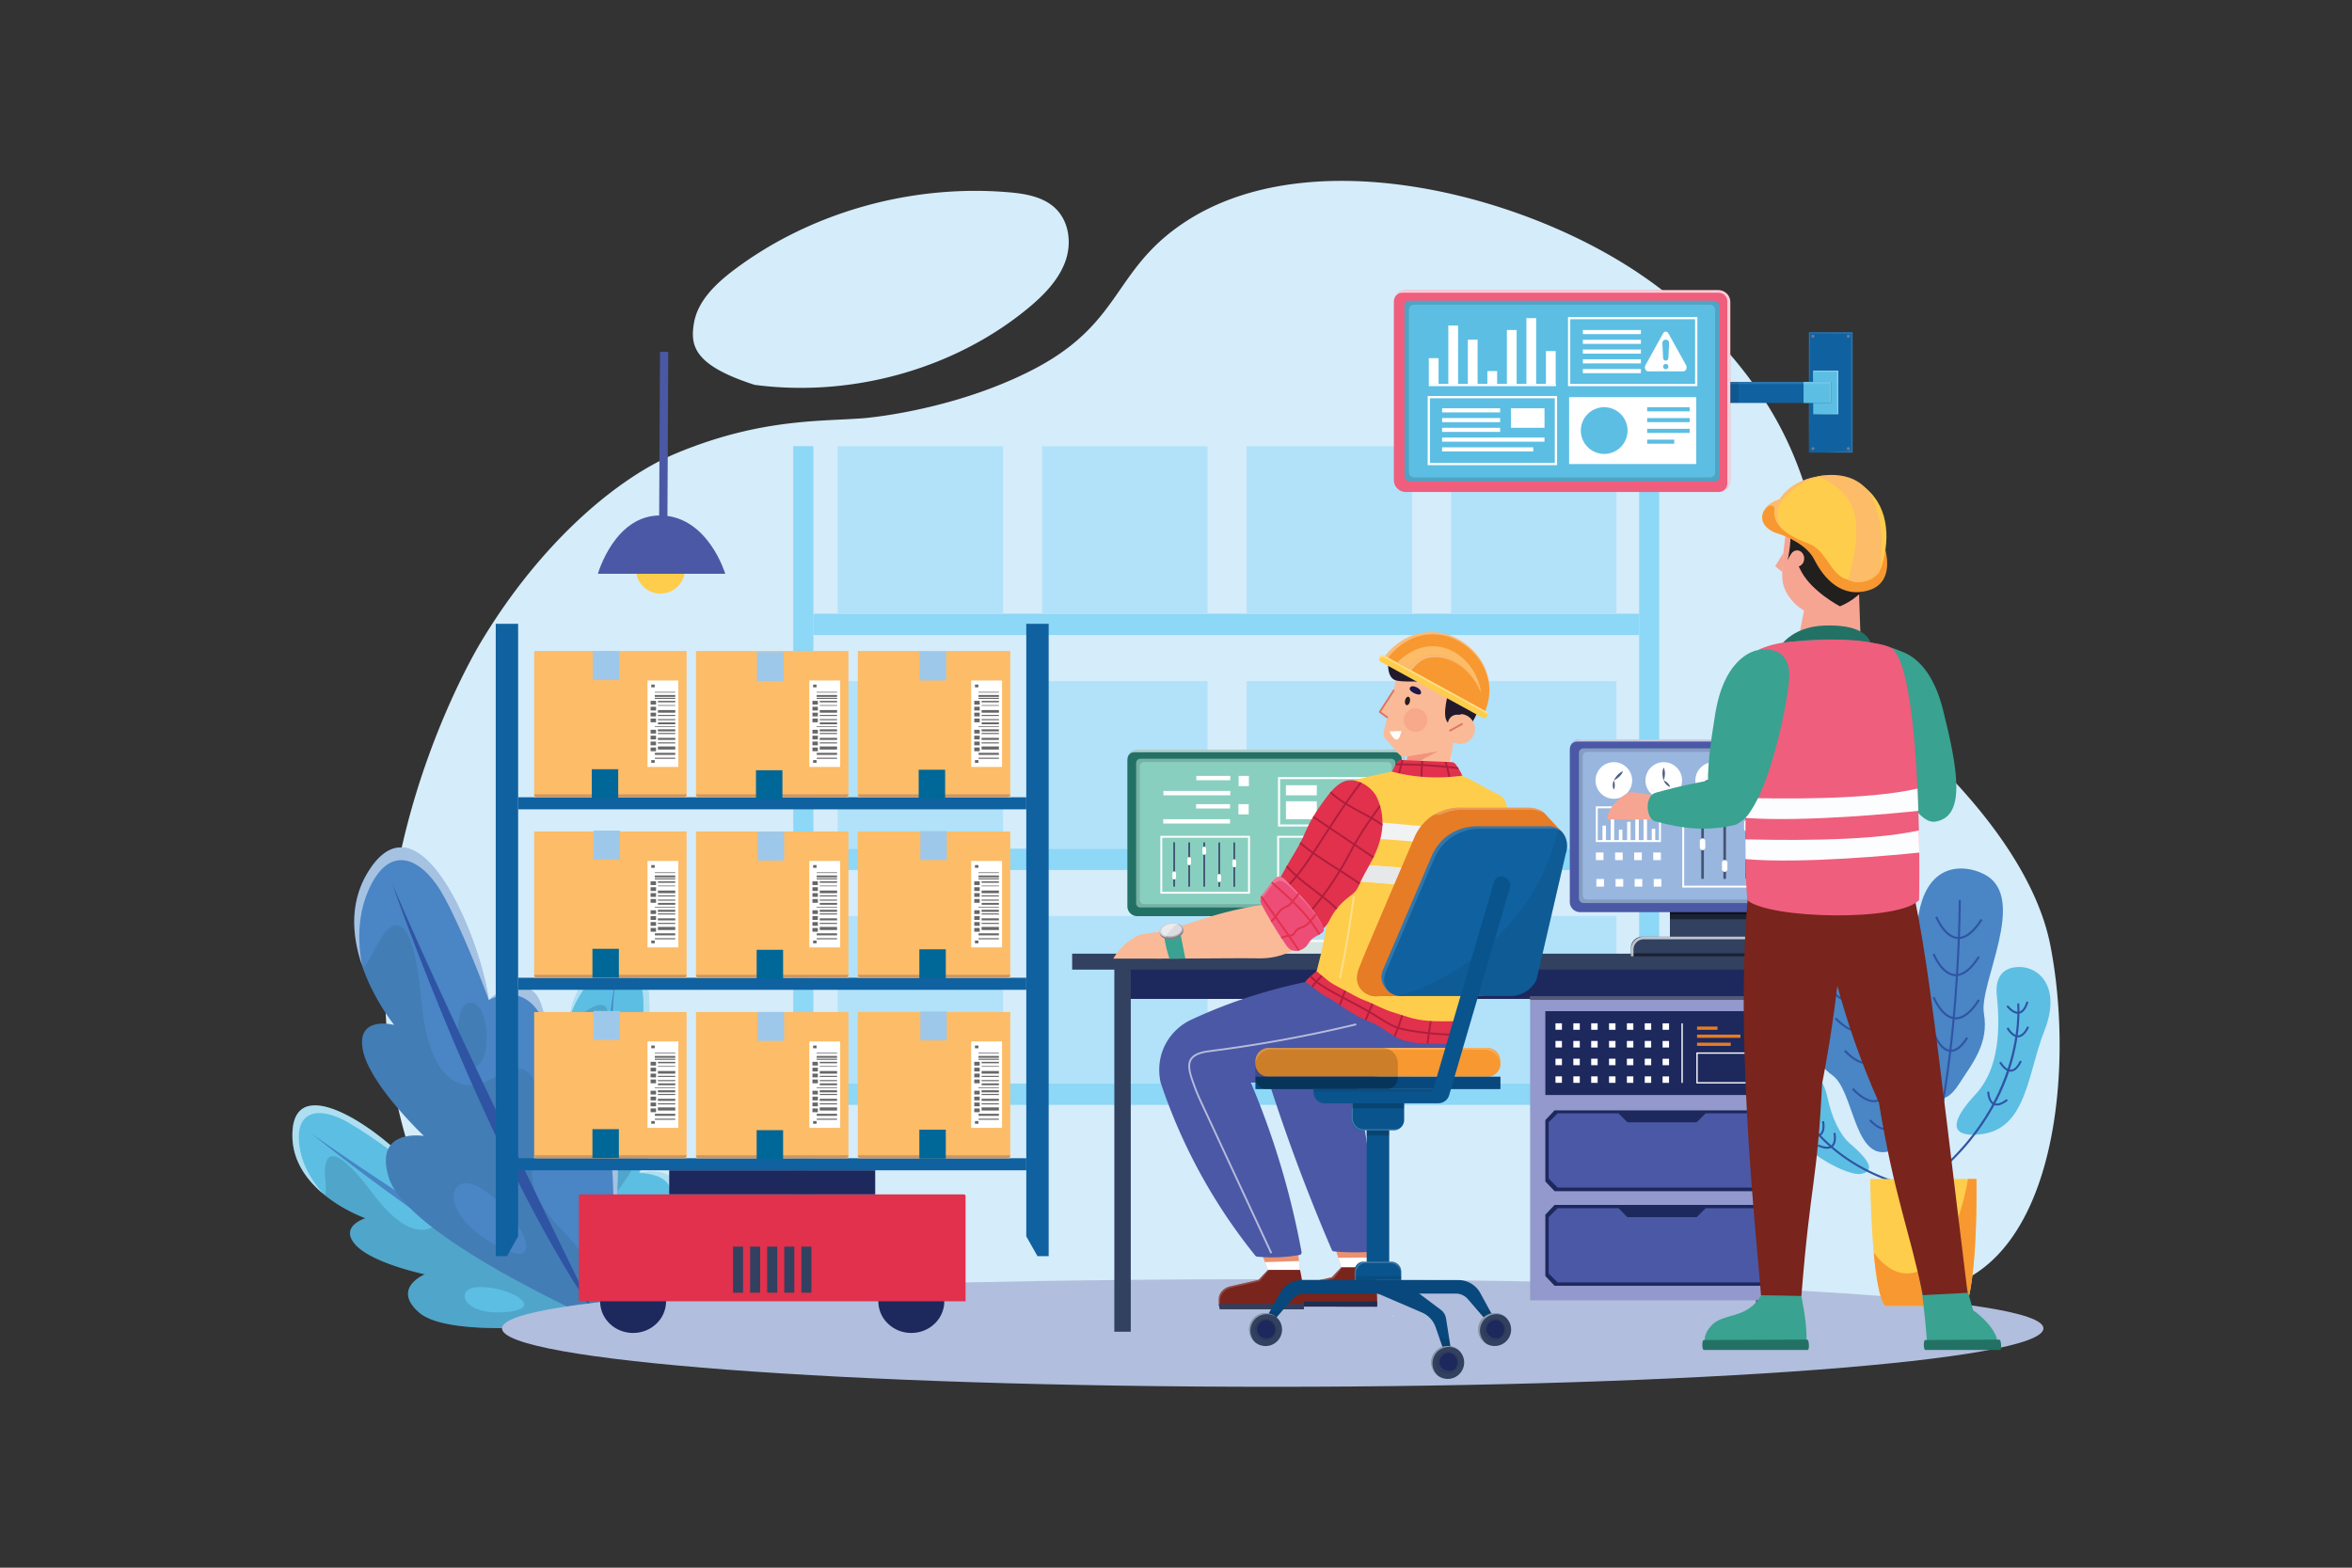 <svg xmlns="http://www.w3.org/2000/svg" viewBox="0 0 4680 3120"><rect x="0" y="0" width="4680" height="3120" fill="#333333" stroke="none"/><defs><clipPath id="a"><path fill="#e1314c" d="M2680.2,1733.1c7.08-29.71,14.42-59.36,22.3-88.88,3.11-11.64,6.36-23.38,12.1-34,4.77-8.8,11.15-16.6,17.49-24.34L2755,1558c3.54-4.33,8.29-8.73,11.13-13.53,2.37-4,3.33-8.74,5.78-12.93,2.86-4.89,7.33-16.26,12.68-18.53a9.07,9.07,0,0,1,3.85-.41l97.37,4.08c2.6.11,5.31.25,7.55,1.57a14.86,14.86,0,0,1,4.45,4.71c5.17,7.54,11.11,17.06,13.6,25.92,3.2,11.41,2.4,25.38,3.47,37.19,2.3,25.4,4.82,50.77,8,76.07,4.71,37.59,10.88,75.25,9.46,113.1-2.64,70.7-19.25,140.63-17.23,211.53.83,29,4.85,58.87-4.79,86.18a7.92,7.92,0,0,1-2.39,3.93c-1.44,1.07-3.38,1.08-5.17,1.05l-52.33-.9c-23-.4-46.7-.95-67.61-10.48-15.69-7.14-28.82-18.93-44.07-27-9-4.76-18.7-8.16-28-12.47-13.87-6.45-26.7-14.9-39.48-23.31l-20.75-13.67c-6-3.93-12.33-6.92-18.5-10.56a87.51,87.51,0,0,1-8.71-6.13c-8.36-6.43-16.76-12.77-25.19-19.11a1,1,0,0,1-.48-.59,1.09,1.09,0,0,1,.27-.77,40.62,40.62,0,0,1,6.65-6.91l8.65-7.66c9.52-8.44,18.85-15.68,25.12-27,5.53-10,9.09-20.85,12.79-31.59q3.07-8.91,6.14-17.84c7-20.29,6-41.8,9.27-63.08C2670,1776.75,2675,1754.89,2680.2,1733.1Z"/></clipPath><clipPath id="b"><path fill="#e1314c" d="M2648,1826.66l-.39.73c-4.74,8.79-8.47,16.83-17.07,22.17-9.05,5.61-17.65,12.38-27.15,17.49a21.59,21.59,0,0,1-4.9,2.09c-4.71,1.16-9.84-.73-14.64-.74a29.46,29.46,0,0,1-9.42-1.43c-6.75-2.29-12.09-7.46-16.75-12.84-5.38-6.21-10.18-12.89-14.93-19.59-13.41-18.94-18-35.55-9.32-57.49,8.35-21.09,19.74-40.8,31.07-60.41,10.89-18.87,22.76-37.12,31.23-57.05a290.21,290.21,0,0,1,30.36-54.27c12.41-17.47,32-48,54.73-51.82,23.3-4,50.32,13.93,59.59,34.91,17.5,39.58,11.41,78.45-6.66,116.21-8.76,18.31-19.77,35-27.9,53.45-2.25,5.12-4.54,10.31-8,14.71-4.4,5.59-10.44,9.6-16,14A130.59,130.59,0,0,0,2648,1826.66Z"/></clipPath><clipPath id="c"><path fill="none" d="M2513.75,1777.64c-2.43,3-4.93,6.08-5.76,9.82-1.24,5.58,1.48,11.2,4.17,16.24a798.06,798.06,0,0,0,46.38,76.32,38.62,38.62,0,0,0,6.53,7.86c10.21,8.64,27.09,4.3,35.47-6.12,2.73-3.37,4.8-7.26,7.73-10.46,5.46-6,13.32-9,20.18-13.36,2.2-1.38,4.42-3,5.28-5.49,1.08-3.08-.32-6.42-1.74-9.36-16.88-34.62-46-63-72.7-90.16a42.33,42.33,0,0,0-7.18-6.27c-6.7-4.26-12.2-1.49-17.09,4.15C2527.62,1759.35,2521,1768.86,2513.75,1777.64Z"/></clipPath></defs><g data-name="6"><rect width="4680" height="3120" fill="#fff" data-name="6" opacity="0"/><path fill="#d5ecfa" d="M4079.68,1880.94c-44.08-224.46-299.81-429.21-299.81-429.21-198.71-289.69-117.29-457.18-301.68-702.2a907.21,907.21,0,0,0-239.48-220.07C2993.16,374.55,2589.55,283,2351.3,446.23c-139.62,95.62-118.74,200.62-302.93,293-160.36,80.38-331.44,93.22-331.44,93.22-74.86,5.61-170.09,2.19-299.37,43.27-33.2,10.56-59.34,21.08-75.46,27.94C1228.88,951.74,1076,1078.2,955.51,1280.19,932,1319.6,627,1849,844.32,2368.53a987.1,987.1,0,0,0,48,98.89c.18,1.61,1.28,3.53,3.38,5.73,19.67,31.33,128.24,178.38,397.13,108.38,219.32,34.73,545.77,67.91,1019.25,85.17,1118.28,40.75,1600.09-121.18,1600.09-121.18C4097.31,2448.7,4123.76,2105.4,4079.68,1880.94Z"/><path fill="#d5ecfa" d="M2095.28,410.39c-24.24-19.94-58.21-25.3-90.38-27.93-192.66-15.75-391,40.22-542.09,153-37.62,28.07-74.36,62.85-81.93,107.27s-1.63,84,120.84,123.22q25.74,3.4,51.69,4.83c139.64,7.9,281.68-25.86,400.85-94.27a657.45,657.45,0,0,0,88.83-61c32.16-26.29,62.51-56.71,76.44-94.46S2127.37,436.77,2095.28,410.39Z"/><path fill="#5cbee3" d="M1151.27,2524.07c17.53,38.68,32.3,76.84,41.93,105.54,0,0-293.2,40.28-359.26-17.5-55.59-48.64,11.58-76,11.58-76s-104.11-21.61-137.83-58.56c-32.94-36.11,17.09-52.22,19.48-53-3.18-1.18-42.74-15.59-79.8-45.11-1.16-1-2.38-2-3.59-3-34.38-28.36-65.46-69.94-61.69-126.12,8.07-120.93,183,5,240.14,74a.75.75,0,0,1,.18.16.18.18,0,0,0,.07-.11c.79-3.22,12.55-47.34,47.45-42.84,11.44,1.44,26.55,14.93,41.82,32.78,33,38.39,66.91,96.78,66.91,96.78l0-.09c1-3.16,28.54-83.17,79.29-37.68C1089.57,2401.62,1123.81,2463.46,1151.27,2524.07Z"/><path d="M991.9,2478c-35.87-100.53-80.17-119.35-103.6-68.58s-74.94,61.48-147.06-34.79-101-91.56-93.64-23.71a109.59,109.59,0,0,1-.23,28.49c37.06,29.52,76.62,43.93,79.8,45.11-2.39.78-52.42,16.89-19.48,53,33.72,36.95,137.83,58.56,137.83,58.56s-67.17,27.4-11.58,76c66.06,57.78,359.26,17.5,359.26,17.5C1137.27,2513.89,1027.77,2578.51,991.9,2478Zm15.17,133.21c-86.26,7.49-100.72-44.09-62.07-48.87C1003.81,2555,1093.32,2603.71,1007.07,2611.2Z" style="mix-blend-mode:multiply" fill="#326c90" opacity=".3"/><path d="M799.09,2343.83c-13.83,16.72,33.27,89.82,55.22,71.9S819.85,2318.71,799.09,2343.83Z" style="mix-blend-mode:multiply" fill="#326c90" opacity=".3"/><path fill="#fff" d="M822.23 2324.28c-4.27-3.37-73.34-57.85-128.9-90.13-57.36-33.3-109.53-26.28-96.92 50.5 6.33 38.59 27.67 70.1 47.37 91.78-34.38-28.36-65.46-69.94-61.69-126.12C590.16 2129.38 765.06 2255.28 822.23 2324.28zM869.93 2281.49c11.44 1.44 26.55 14.93 41.82 32.78-59.87-45.12-87.69 7-89.27 10.06C823.27 2321.11 835 2277 869.93 2281.49zM1151.27 2524.07c-51.18-91.63-99.21-152.36-124.63-151.21s-47 36.68-48 38.1c1-3.16 28.54-83.17 79.29-37.68C1089.57 2401.62 1123.81 2463.46 1151.27 2524.07z" opacity=".5"/><path fill="#4785c5" d="M620.37,2256.52S938.2,2515.83,1181.74,2623C1181.74,2623,798.51,2383,620.37,2256.52Z"/><path fill="#5cbee3" d="M1261.6,2540.11c-24.55,34.68-50,66.71-70,89.52,0,0-183.13-232.14-166.63-318.28,13.9-72.47,71.55-28.49,71.55-28.49s-34-100.59-19.14-148.32c14.53-46.64,53.76-11.71,55.65-10-.6-3.34-8.16-44.7-1.41-91.55.29-1.52.52-3,.76-4.59,7.1-44,27.31-91.77,77.75-116.95,108.56-54.23,88.26,160.1,57.58,244.25a1.88,1.88,0,0,1,0,.24.23.23,0,0,0,.13,0c3.18-.94,47.25-13.14,61,19.19,4.55,10.58.54,30.42-7.15,52.6-16.46,47.87-49.76,106.59-49.76,106.59l.08,0c3.26-.7,86.3-17.5,72.67,49.23C1336.17,2425,1300.06,2485.8,1261.6,2540.11Z"/><path d="M1220.78,2379.55c68.7-81.75,62.55-129.43,6.83-123.92s-91-33.44-44.33-144.25,28-133.27-26.89-92.65a110.43,110.43,0,0,1-24.74,14.22c-6.75,46.85.81,88.21,1.41,91.55-1.89-1.67-41.12-36.6-55.65,10-14.86,47.73,19.14,148.32,19.14,148.32s-57.65-44-71.55,28.49c-16.5,86.14,166.63,318.28,166.63,318.28C1263.31,2522.91,1152.08,2461.29,1220.78,2379.55ZM1113,2473.36c-65.58-56.43-38.68-102.78-8.28-78.49C1151,2431.8,1178.56,2529.8,1113,2473.36Z" style="mix-blend-mode:multiply" fill="#326c90" opacity=".3"/><path d="M1239.14,2145.62c-21.44-3.45-60.76,74.09-34.18,83.93S1271.34,2150.79,1239.14,2145.62Z" style="mix-blend-mode:multiply" fill="#326c90" opacity=".3"/><path fill="#fff" d="M1267.74 2155.66c.75-5.38 12.87-92.43 12.65-156.61-.25-66.25-32.7-107.63-92.66-57.93-30.13 25-46.56 59.3-55.32 87.24 7.1-44 27.31-91.77 77.75-116.95C1318.72 1857.18 1298.42 2071.51 1267.74 2155.66zM1328.83 2175.09c4.55 10.58.54 30.42-7.15 52.6 8.69-74.39-50.38-72-53.86-71.79C1271 2155 1315.07 2142.76 1328.83 2175.09zM1261.6 2540.11c53.27-90.43 81.43-162.51 67.58-183.83s-55.46-21.9-57.18-22c3.26-.7 86.3-17.5 72.67 49.23C1336.17 2425 1300.06 2485.8 1261.6 2540.11z" opacity=".5"/><path fill="#4785c5" d="M1224.15,1947.53s-63.23,404.91-32.57,668.86C1191.58,2616.39,1205,2164.93,1224.15,1947.53Z"/><path fill="#4a85c5" d="M1218.9,2472.05c-7.62,59.27-18.15,115.88-27.86,157.36,0,0-381-168-417.38-286-30.59-99.25,70.13-82.53,70.13-82.53S735.07,2158.24,722,2089.11c-12.75-67.55,59.1-50,62.54-49.13-2.94-3.75-39.66-50.2-62.21-112.89-.65-2.07-1.37-4.13-2.1-6.2-20.2-59.33-26.66-132.06,19.42-196.58,99.14-138.9,215.48,140.92,232.92,265.73a1.24,1.24,0,0,1,.09.33.24.24,0,0,0,.16-.09c3.34-3.26,50.06-47.44,88.53-16.31,12.65,10.16,20.76,37.47,25.85,70.11,11.16,70.35,8.54,165.27,8.54,165.27l.08-.08c3.59-3,95.73-78.58,122.86,13.35C1235.6,2279.88,1230.85,2379.2,1218.9,2472.05Z"/><path d="M1062.1,2299.3c31.41-146.86-7.72-202.08-73.35-158.55s-135.26,18.36-150.41-150.15-53.18-184.13-94.62-97.47c-6.48,13.61-13.76,25.07-21.36,34,22.55,62.69,59.27,109.14,62.21,112.89-3.44-.82-75.29-18.42-62.54,49.13,13,69.13,121.76,171.8,121.76,171.8s-100.72-16.72-70.13,82.53c36.37,117.95,417.38,286,417.38,286C1209.67,2449.53,1030.69,2446.16,1062.1,2299.3Zm-76.62,178.47c-117.6-66.15-90.75-145.24-36.8-117.43C1030.83,2402.58,1103.09,2543.92,985.48,2477.77Z" style="mix-blend-mode:multiply" fill="#326c90" opacity=".3"/><path d="M930.41,1996.39c-28.93,9.83-26.6,132.13,12.94,126.86S973.86,1981.62,930.41,1996.39Z" style="mix-blend-mode:multiply" fill="#326c90" opacity=".3"/><path fill="#fff" d="M972.6 1990c-2.63-7.18-45.05-123.38-87.72-203-44.07-82.2-111.75-112.27-153.46-11-21 50.89-18.72 104.38-11.16 144.88-20.2-59.33-26.66-132.06 19.42-196.58C838.82 1585.41 955.16 1865.23 972.6 1990zM1061.38 1974c12.65 10.16 20.76 37.47 25.85 70.11-38.33-98.21-110.19-56.33-114.38-53.8C976.19 1987 1022.91 1942.84 1061.38 1974zM1218.9 2472.05c6.5-147.51-6.11-255.67-37.4-273.05s-83.42 9.29-85.65 10.27c3.59-3 95.73-78.58 122.86 13.35C1235.6 2279.88 1230.85 2379.2 1218.9 2472.05z" opacity=".5"/><path fill="#2f54a4" d="M780.93,1760s188.85,545,401.31,853C1182.24,2613,900.73,2042.88,780.93,1760Z"/><path fill="#b1bedd" d="M4066.05,2643.73c0,64.22-686.61,116.27-1533.59,116.27S998.86,2708,998.86,2643.73s685.27-97.89,1532.25-97.89S4066.05,2579.52,4066.05,2643.73Z"/><rect width="1643.13" height="42.31" x="1618.43" y="1221.54" fill="#8dd7f7"/><rect width="329.05" height="333.5" x="1666.84" y="888.04" fill="#b1e2f9"/><rect width="329.05" height="333.5" x="2073.69" y="888.04" fill="#b1e2f9"/><rect width="329.05" height="333.5" x="2480.54" y="888.04" fill="#b1e2f9"/><rect width="329.05" height="333.5" x="2887.38" y="888.04" fill="#b1e2f9"/><rect width="1643.13" height="42.31" x="1618.43" y="1689.06" fill="#8dd7f7"/><rect width="329.05" height="333.5" x="1666.84" y="1355.56" fill="#b1e2f9"/><rect width="329.05" height="333.5" x="2073.69" y="1355.56" fill="#b1e2f9"/><rect width="329.05" height="333.5" x="2480.54" y="1355.56" fill="#b1e2f9"/><rect width="329.05" height="333.5" x="2887.38" y="1355.56" fill="#b1e2f9"/><rect width="1643.13" height="42.31" x="1618.43" y="2156.58" fill="#8dd7f7"/><rect width="329.05" height="333.5" x="1666.84" y="1823.09" fill="#b1e2f9"/><rect width="329.05" height="333.5" x="2073.69" y="1823.09" fill="#b1e2f9"/><rect width="329.05" height="333.5" x="2480.54" y="1823.09" fill="#b1e2f9"/><rect width="329.05" height="333.5" x="2887.38" y="1823.09" fill="#b1e2f9"/><rect width="39.9" height="1693.41" x="3261.57" y="888.04" fill="#8dd7f7"/><rect width="39.9" height="1693.41" x="1578.53" y="888.04" fill="#8dd7f7"/><path fill="#1d285c" d="M1259.73 2526.91c-36.24 0-65.62 28.19-65.62 63s29.38 62.95 65.62 62.95 65.62-28.18 65.62-62.95S1296 2526.91 1259.73 2526.91zM1813.34 2526.91c-36.24 0-65.62 28.19-65.62 63s29.38 62.95 65.62 62.95 65.62-28.18 65.62-62.95S1849.58 2526.91 1813.34 2526.91z"/><path fill="#e1314c" d="M1917.73,2377.06H1155.34a3.57,3.57,0,0,0-3.56,3.56v209.26h769.51V2380.62A3.56,3.56,0,0,0,1917.73,2377.06Z"/><rect width="19.96" height="91.69" x="1526.56" y="2481.07" fill="#31415f" rx=".24"/><rect width="19.95" height="91.69" x="1560.55" y="2481.07" fill="#31415f" rx=".24"/><rect width="19.96" height="91.69" x="1594.55" y="2481.07" fill="#31415f" rx=".24"/><rect width="19.96" height="91.69" x="1492.56" y="2481.07" fill="#31415f" rx=".24"/><rect width="19.95" height="91.69" x="1458.57" y="2481.07" fill="#31415f" rx=".24"/><rect width="409.9" height="47.98" x="1331.58" y="2329.08" fill="#1d285c"/><rect width="1011.12" height="23.99" x="1030.98" y="2305.09" fill="#1061a0"/><rect width="1011.12" height="23.99" x="1030.98" y="1945.9" fill="#1061a0"/><rect width="1011.12" height="23.99" x="1030.98" y="1586.71" fill="#1061a0"/><polygon fill="#1061a0" points="986.43 2499.96 1008.7 2499.96 1030.98 2460.62 1030.98 1241.55 986.43 1241.55 986.43 2499.96"/><polygon fill="#1061a0" points="2042.09 2460.62 2064.37 2499.96 2086.64 2499.96 2086.64 1241.55 2042.09 1241.55 2042.09 2460.62"/><rect width="303.29" height="290.99" x="1062.87" y="2014.1" fill="#fcbc68" rx=".28"/><path fill="#ca9765" d="M1069,2305.09h291.11a6,6,0,0,0,6.09-5.84H1062.88A6,6,0,0,0,1069,2305.09Z"/><rect width="61.4" height="172.03" x="1288.4" y="2072.67" fill="#fff"/><rect width="10.82" height="7.44" x="1294.57" y="2182.54" fill="#676767"/><rect width="10.82" height="7.44" x="1294.57" y="2206.03" fill="#676767"/><rect width="10.82" height="7.44" x="1294.57" y="2194.29" fill="#676767"/><rect width="6.89" height="5.41" x="1295.89" y="2231.12" fill="#676767"/><rect width="40.46" height="2.2" x="1303.1" y="2226.38" fill="#676767"/><rect width="40.46" height="4.09" x="1303.1" y="2216.67" fill="#676767"/><rect width="34.48" height="6.18" x="1309.09" y="2203.95" fill="#676767"/><rect width="10.82" height="7.44" x="1294.57" y="2113.21" fill="#676767"/><rect width="6.89" height="5.41" x="1295.89" y="2080.84" fill="#676767"/><rect width="10.82" height="7.44" x="1294.57" y="2124.96" fill="#676767"/><rect width="34.48" height="2.2" x="1309.09" y="2195.81" fill="#676767"/><rect width="10.82" height="7.44" x="1294.57" y="2170.79" fill="#676767"/><rect width="10.82" height="7.44" x="1294.57" y="2148.46" fill="#676767"/><rect width="10.82" height="7.44" x="1294.57" y="2136.71" fill="#676767"/><rect width="34.45" height="5.23" x="1309.17" y="2131.54" fill="#676767"/><rect width="34.53" height="2.91" x="1309.09" y="2113.21" fill="#676767"/><rect width="34.53" height="1.39" x="1309.09" y="2121.66" fill="#676767"/><rect width="40.68" height="2.2" x="1302.94" y="2107.12" fill="#676767"/><rect width="40.68" height="3.74" x="1302.94" y="2101.55" fill="#676767"/><rect width="40.68" height="1.39" x="1302.94" y="2095.32" fill="#676767"/><rect width="34.48" height="2.2" x="1309.09" y="2141.13" fill="#676767"/><rect width="34.37" height="3.74" x="1309.25" y="2156.09" fill="#676767"/><rect width="34.48" height="2.2" x="1309.09" y="2177.08" fill="#676767"/><rect width="40.84" height="1.39" x="1302.78" y="2164" fill="#676767"/><rect width="34.48" height="4.09" x="1309.09" y="2169.87" fill="#676767"/><rect width="34.48" height="4.09" x="1309.09" y="2186.85" fill="#676767"/><rect width="34.48" height="2.2" x="1309.09" y="2149.53" fill="#676767"/><rect width="303.29" height="290.99" x="1384.89" y="2014.1" fill="#fcbc68" rx=".28"/><path fill="#ca9765" d="M1391,2305.09h291.11a6,6,0,0,0,6.09-5.84H1384.89A6,6,0,0,0,1391,2305.09Z"/><rect width="61.4" height="172.03" x="1610.41" y="2072.67" fill="#fff"/><rect width="10.82" height="7.44" x="1616.59" y="2206.03" fill="#676767"/><rect width="6.89" height="5.41" x="1617.91" y="2231.12" fill="#676767"/><rect width="34.48" height="6.18" x="1631.1" y="2203.95" fill="#676767"/><rect width="10.82" height="7.44" x="1616.59" y="2194.29" fill="#676767"/><rect width="10.82" height="7.44" x="1616.59" y="2182.54" fill="#676767"/><rect width="40.46" height="4.09" x="1625.12" y="2216.67" fill="#676767"/><rect width="10.82" height="7.44" x="1616.59" y="2136.71" fill="#676767"/><rect width="10.82" height="7.44" x="1616.59" y="2113.21" fill="#676767"/><rect width="6.89" height="5.41" x="1617.91" y="2080.84" fill="#676767"/><rect width="10.82" height="7.44" x="1616.59" y="2124.96" fill="#676767"/><rect width="10.82" height="7.44" x="1616.59" y="2148.46" fill="#676767"/><rect width="34.48" height="2.2" x="1631.1" y="2195.81" fill="#676767"/><rect width="10.82" height="7.44" x="1616.59" y="2170.79" fill="#676767"/><rect width="40.46" height="2.2" x="1625.12" y="2226.38" fill="#676767"/><rect width="34.45" height="5.23" x="1631.18" y="2131.54" fill="#676767"/><rect width="34.53" height="2.91" x="1631.1" y="2113.21" fill="#676767"/><rect width="34.53" height="1.39" x="1631.1" y="2121.66" fill="#676767"/><rect width="40.68" height="2.2" x="1624.96" y="2107.12" fill="#676767"/><rect width="40.68" height="3.74" x="1624.96" y="2101.55" fill="#676767"/><rect width="34.48" height="4.09" x="1631.1" y="2186.85" fill="#676767"/><rect width="40.68" height="1.39" x="1624.96" y="2095.32" fill="#676767"/><rect width="34.48" height="4.09" x="1631.1" y="2169.87" fill="#676767"/><rect width="34.48" height="2.2" x="1631.1" y="2177.08" fill="#676767"/><rect width="34.37" height="3.74" x="1631.26" y="2156.09" fill="#676767"/><rect width="40.84" height="1.39" x="1624.8" y="2164" fill="#676767"/><rect width="34.48" height="2.2" x="1631.1" y="2141.13" fill="#676767"/><rect width="34.48" height="2.2" x="1631.1" y="2149.53" fill="#676767"/><rect width="303.29" height="290.99" x="1706.91" y="2014.1" fill="#fcbc68" rx=".28"/><path fill="#ca9765" d="M1713,2305.09h291.11a6,6,0,0,0,6.09-5.84H1706.91A6,6,0,0,0,1713,2305.09Z"/><rect width="61.4" height="172.03" x="1932.43" y="2072.67" fill="#fff"/><rect width="6.89" height="5.41" x="1939.93" y="2231.12" fill="#676767"/><rect width="10.82" height="7.44" x="1938.61" y="2206.03" fill="#676767"/><rect width="10.82" height="7.44" x="1938.61" y="2194.29" fill="#676767"/><rect width="40.46" height="2.2" x="1947.14" y="2226.38" fill="#676767"/><rect width="34.48" height="6.18" x="1953.12" y="2203.95" fill="#676767"/><rect width="10.82" height="7.44" x="1938.61" y="2182.54" fill="#676767"/><rect width="10.82" height="7.44" x="1938.61" y="2170.79" fill="#676767"/><rect width="10.82" height="7.44" x="1938.61" y="2124.96" fill="#676767"/><rect width="10.82" height="7.44" x="1938.61" y="2113.21" fill="#676767"/><rect width="34.48" height="2.2" x="1953.12" y="2195.81" fill="#676767"/><rect width="6.89" height="5.41" x="1939.93" y="2080.84" fill="#676767"/><rect width="10.82" height="7.44" x="1938.61" y="2136.71" fill="#676767"/><rect width="10.82" height="7.44" x="1938.61" y="2148.46" fill="#676767"/><rect width="40.46" height="4.09" x="1947.14" y="2216.67" fill="#676767"/><rect width="34.54" height="2.91" x="1953.12" y="2113.21" fill="#676767"/><rect width="40.68" height="2.2" x="1946.98" y="2107.12" fill="#676767"/><rect width="34.45" height="5.23" x="1953.2" y="2131.54" fill="#676767"/><rect width="34.54" height="1.39" x="1953.12" y="2121.66" fill="#676767"/><rect width="40.68" height="3.74" x="1946.98" y="2101.55" fill="#676767"/><rect width="34.48" height="4.09" x="1953.12" y="2186.85" fill="#676767"/><rect width="40.68" height="1.39" x="1946.98" y="2095.32" fill="#676767"/><rect width="34.48" height="4.09" x="1953.12" y="2169.87" fill="#676767"/><rect width="34.48" height="2.2" x="1953.12" y="2177.08" fill="#676767"/><rect width="40.84" height="1.39" x="1946.82" y="2164" fill="#676767"/><rect width="34.48" height="2.2" x="1953.12" y="2149.53" fill="#676767"/><rect width="34.37" height="3.74" x="1953.29" y="2156.09" fill="#676767"/><rect width="34.48" height="2.2" x="1953.12" y="2141.13" fill="#676767"/><rect width="303.29" height="290.99" x="1062.87" y="1654.91" fill="#fcbc68" rx=".28"/><path fill="#ca9765" d="M1069,1945.9h291.11a6,6,0,0,0,6.09-5.84H1062.88A6,6,0,0,0,1069,1945.9Z"/><rect width="61.4" height="172.03" x="1288.4" y="1713.48" fill="#fff"/><rect width="34.48" height="2.2" x="1309.09" y="1836.62" fill="#676767"/><rect width="10.82" height="7.44" x="1294.57" y="1835.1" fill="#676767"/><rect width="6.89" height="5.4" x="1295.89" y="1871.93" fill="#676767"/><rect width="10.82" height="7.44" x="1294.57" y="1823.35" fill="#676767"/><rect width="34.48" height="6.18" x="1309.09" y="1844.76" fill="#676767"/><rect width="40.46" height="4.09" x="1303.1" y="1857.48" fill="#676767"/><rect width="10.82" height="7.44" x="1294.57" y="1846.84" fill="#676767"/><rect width="10.82" height="7.44" x="1294.57" y="1754.02" fill="#676767"/><rect width="10.82" height="7.44" x="1294.57" y="1765.77" fill="#676767"/><rect width="6.89" height="5.4" x="1295.89" y="1721.65" fill="#676767"/><rect width="10.82" height="7.44" x="1294.57" y="1777.52" fill="#676767"/><rect width="10.82" height="7.44" x="1294.57" y="1811.6" fill="#676767"/><rect width="10.82" height="7.44" x="1294.57" y="1789.27" fill="#676767"/><rect width="40.46" height="2.2" x="1303.1" y="1867.19" fill="#676767"/><rect width="34.53" height="2.91" x="1309.09" y="1754.02" fill="#676767"/><rect width="40.68" height="2.2" x="1302.94" y="1747.93" fill="#676767"/><rect width="34.53" height="1.39" x="1309.09" y="1762.47" fill="#676767"/><rect width="40.68" height="3.74" x="1302.94" y="1742.36" fill="#676767"/><rect width="34.45" height="5.23" x="1309.17" y="1772.35" fill="#676767"/><rect width="40.68" height="1.39" x="1302.94" y="1736.13" fill="#676767"/><rect width="40.84" height="1.39" x="1302.78" y="1804.81" fill="#676767"/><rect width="34.48" height="4.09" x="1309.09" y="1810.68" fill="#676767"/><rect width="34.48" height="4.09" x="1309.09" y="1827.66" fill="#676767"/><rect width="34.48" height="2.2" x="1309.09" y="1817.89" fill="#676767"/><rect width="34.48" height="2.2" x="1309.09" y="1781.94" fill="#676767"/><rect width="34.37" height="3.74" x="1309.25" y="1796.9" fill="#676767"/><rect width="34.48" height="2.2" x="1309.09" y="1790.34" fill="#676767"/><rect width="303.29" height="290.99" x="1384.89" y="1654.91" fill="#fcbc68" rx=".28"/><path fill="#ca9765" d="M1391,1945.9h291.11a6,6,0,0,0,6.09-5.84H1384.89A6,6,0,0,0,1391,1945.9Z"/><rect width="61.4" height="172.03" x="1610.41" y="1713.48" fill="#fff"/><rect width="34.48" height="6.18" x="1631.1" y="1844.76" fill="#676767"/><rect width="10.82" height="7.44" x="1616.59" y="1835.1" fill="#676767"/><rect width="10.82" height="7.44" x="1616.59" y="1823.35" fill="#676767"/><rect width="6.89" height="5.4" x="1617.91" y="1871.93" fill="#676767"/><rect width="40.46" height="4.09" x="1625.12" y="1857.48" fill="#676767"/><rect width="40.46" height="2.2" x="1625.12" y="1867.19" fill="#676767"/><rect width="10.82" height="7.44" x="1616.59" y="1846.84" fill="#676767"/><rect width="10.82" height="7.44" x="1616.59" y="1754.02" fill="#676767"/><rect width="6.89" height="5.4" x="1617.91" y="1721.65" fill="#676767"/><rect width="10.82" height="7.44" x="1616.59" y="1765.77" fill="#676767"/><rect width="10.82" height="7.44" x="1616.59" y="1777.52" fill="#676767"/><rect width="10.82" height="7.44" x="1616.59" y="1811.6" fill="#676767"/><rect width="10.82" height="7.44" x="1616.59" y="1789.27" fill="#676767"/><rect width="34.45" height="5.23" x="1631.18" y="1772.35" fill="#676767"/><rect width="40.68" height="2.2" x="1624.96" y="1747.93" fill="#676767"/><rect width="34.53" height="2.91" x="1631.1" y="1754.02" fill="#676767"/><rect width="34.53" height="1.39" x="1631.1" y="1762.47" fill="#676767"/><rect width="34.37" height="3.74" x="1631.26" y="1796.9" fill="#676767"/><rect width="40.68" height="3.74" x="1624.96" y="1742.36" fill="#676767"/><rect width="40.68" height="1.39" x="1624.96" y="1736.13" fill="#676767"/><rect width="40.84" height="1.39" x="1624.8" y="1804.81" fill="#676767"/><rect width="34.48" height="2.2" x="1631.1" y="1817.89" fill="#676767"/><rect width="34.48" height="4.09" x="1631.1" y="1827.66" fill="#676767"/><rect width="34.48" height="2.2" x="1631.1" y="1781.94" fill="#676767"/><rect width="34.48" height="4.09" x="1631.1" y="1810.68" fill="#676767"/><rect width="34.48" height="2.2" x="1631.1" y="1836.62" fill="#676767"/><rect width="34.48" height="2.2" x="1631.1" y="1790.34" fill="#676767"/><rect width="303.29" height="290.99" x="1706.91" y="1654.91" fill="#fcbc68" rx=".28"/><path fill="#ca9765" d="M1713,1945.9h291.11a6,6,0,0,0,6.09-5.84H1706.91A6,6,0,0,0,1713,1945.9Z"/><rect width="61.4" height="172.03" x="1932.43" y="1713.48" fill="#fff"/><rect width="10.82" height="7.44" x="1938.61" y="1835.1" fill="#676767"/><rect width="10.82" height="7.44" x="1938.61" y="1823.35" fill="#676767"/><rect width="10.82" height="7.44" x="1938.61" y="1846.84" fill="#676767"/><rect width="6.89" height="5.4" x="1939.93" y="1871.93" fill="#676767"/><rect width="40.46" height="2.2" x="1947.14" y="1867.19" fill="#676767"/><rect width="40.46" height="4.09" x="1947.14" y="1857.48" fill="#676767"/><rect width="10.82" height="7.44" x="1938.61" y="1765.77" fill="#676767"/><rect width="34.48" height="6.18" x="1953.12" y="1844.76" fill="#676767"/><rect width="10.82" height="7.44" x="1938.61" y="1754.02" fill="#676767"/><rect width="6.89" height="5.4" x="1939.93" y="1721.65" fill="#676767"/><rect width="10.82" height="7.44" x="1938.61" y="1811.6" fill="#676767"/><rect width="10.82" height="7.44" x="1938.61" y="1789.27" fill="#676767"/><rect width="10.82" height="7.44" x="1938.61" y="1777.52" fill="#676767"/><rect width="34.48" height="4.09" x="1953.12" y="1810.68" fill="#676767"/><rect width="34.54" height="2.91" x="1953.12" y="1754.02" fill="#676767"/><rect width="40.68" height="2.2" x="1946.98" y="1747.93" fill="#676767"/><rect width="34.54" height="1.39" x="1953.12" y="1762.47" fill="#676767"/><rect width="34.45" height="5.23" x="1953.2" y="1772.35" fill="#676767"/><rect width="40.68" height="3.74" x="1946.98" y="1742.36" fill="#676767"/><rect width="40.68" height="1.39" x="1946.98" y="1736.13" fill="#676767"/><rect width="34.48" height="2.2" x="1953.12" y="1790.34" fill="#676767"/><rect width="34.48" height="2.2" x="1953.12" y="1817.89" fill="#676767"/><rect width="40.84" height="1.39" x="1946.82" y="1804.81" fill="#676767"/><rect width="34.37" height="3.74" x="1953.29" y="1796.9" fill="#676767"/><rect width="34.48" height="4.09" x="1953.12" y="1827.66" fill="#676767"/><rect width="34.48" height="2.2" x="1953.12" y="1836.62" fill="#676767"/><rect width="34.48" height="2.2" x="1953.12" y="1781.94" fill="#676767"/><rect width="303.29" height="290.99" x="1062.87" y="1295.72" fill="#fcbc68" rx=".28"/><path fill="#ca9765" d="M1069,1586.71h291.11a6,6,0,0,0,6.09-5.84H1062.88A6,6,0,0,0,1069,1586.71Z"/><rect width="61.4" height="172.03" x="1288.4" y="1354.29" fill="#fff"/><rect width="6.89" height="5.41" x="1295.89" y="1512.74" fill="#676767"/><rect width="10.82" height="7.44" x="1294.57" y="1487.65" fill="#676767"/><rect width="10.82" height="7.44" x="1294.57" y="1475.9" fill="#676767"/><rect width="40.46" height="2.2" x="1303.1" y="1508" fill="#676767"/><rect width="10.82" height="7.44" x="1294.57" y="1464.16" fill="#676767"/><rect width="40.46" height="4.09" x="1303.1" y="1498.29" fill="#676767"/><rect width="34.48" height="6.18" x="1309.09" y="1485.57" fill="#676767"/><rect width="10.82" height="7.44" x="1294.57" y="1394.83" fill="#676767"/><rect width="10.82" height="7.44" x="1294.57" y="1406.58" fill="#676767"/><rect width="6.89" height="5.41" x="1295.89" y="1362.46" fill="#676767"/><rect width="10.82" height="7.44" x="1294.57" y="1418.33" fill="#676767"/><rect width="10.82" height="7.44" x="1294.57" y="1452.41" fill="#676767"/><rect width="10.82" height="7.44" x="1294.57" y="1430.07" fill="#676767"/><rect width="34.48" height="4.09" x="1309.09" y="1451.49" fill="#676767"/><rect width="34.53" height="2.91" x="1309.09" y="1394.83" fill="#676767"/><rect width="34.53" height="1.39" x="1309.09" y="1403.28" fill="#676767"/><rect width="40.68" height="2.2" x="1302.94" y="1388.74" fill="#676767"/><rect width="34.45" height="5.23" x="1309.17" y="1413.16" fill="#676767"/><rect width="40.68" height="1.39" x="1302.94" y="1376.94" fill="#676767"/><rect width="40.68" height="3.74" x="1302.94" y="1383.17" fill="#676767"/><rect width="34.48" height="2.2" x="1309.09" y="1431.15" fill="#676767"/><rect width="40.84" height="1.39" x="1302.78" y="1445.62" fill="#676767"/><rect width="34.48" height="2.2" x="1309.09" y="1458.7" fill="#676767"/><rect width="34.48" height="4.09" x="1309.09" y="1468.47" fill="#676767"/><rect width="34.37" height="3.74" x="1309.25" y="1437.71" fill="#676767"/><rect width="34.48" height="2.2" x="1309.09" y="1422.75" fill="#676767"/><rect width="34.48" height="2.2" x="1309.09" y="1477.43" fill="#676767"/><rect width="303.29" height="290.99" x="1384.89" y="1295.72" fill="#fcbc68" rx=".28"/><path fill="#ca9765" d="M1391,1586.71h291.11a6,6,0,0,0,6.09-5.84H1384.89A6,6,0,0,0,1391,1586.71Z"/><rect width="61.4" height="172.03" x="1610.41" y="1354.29" fill="#fff"/><rect width="40.46" height="2.2" x="1625.12" y="1508" fill="#676767"/><rect width="10.82" height="7.44" x="1616.59" y="1487.65" fill="#676767"/><rect width="6.89" height="5.41" x="1617.91" y="1512.74" fill="#676767"/><rect width="34.48" height="6.18" x="1631.1" y="1485.57" fill="#676767"/><rect width="10.82" height="7.44" x="1616.59" y="1475.9" fill="#676767"/><rect width="40.46" height="4.09" x="1625.12" y="1498.29" fill="#676767"/><rect width="10.82" height="7.44" x="1616.59" y="1464.16" fill="#676767"/><rect width="10.82" height="7.44" x="1616.59" y="1394.83" fill="#676767"/><rect width="10.82" height="7.44" x="1616.59" y="1418.33" fill="#676767"/><rect width="6.89" height="5.41" x="1617.91" y="1362.46" fill="#676767"/><rect width="10.82" height="7.44" x="1616.59" y="1430.07" fill="#676767"/><rect width="10.82" height="7.44" x="1616.59" y="1452.41" fill="#676767"/><rect width="34.48" height="2.2" x="1631.1" y="1477.43" fill="#676767"/><rect width="10.82" height="7.44" x="1616.59" y="1406.58" fill="#676767"/><rect width="34.53" height="2.91" x="1631.1" y="1394.83" fill="#676767"/><rect width="34.53" height="1.39" x="1631.1" y="1403.28" fill="#676767"/><rect width="40.68" height="2.2" x="1624.96" y="1388.74" fill="#676767"/><rect width="34.48" height="4.09" x="1631.1" y="1468.47" fill="#676767"/><rect width="40.68" height="3.74" x="1624.96" y="1383.17" fill="#676767"/><rect width="34.45" height="5.23" x="1631.18" y="1413.16" fill="#676767"/><rect width="40.68" height="1.39" x="1624.96" y="1376.94" fill="#676767"/><rect width="34.37" height="3.74" x="1631.26" y="1437.71" fill="#676767"/><rect width="34.48" height="4.09" x="1631.1" y="1451.49" fill="#676767"/><rect width="34.48" height="2.2" x="1631.1" y="1458.7" fill="#676767"/><rect width="40.84" height="1.39" x="1624.8" y="1445.62" fill="#676767"/><rect width="34.48" height="2.2" x="1631.1" y="1431.15" fill="#676767"/><rect width="34.48" height="2.2" x="1631.1" y="1422.75" fill="#676767"/><rect width="303.29" height="290.99" x="1706.91" y="1295.72" fill="#fcbc68" rx=".28"/><path fill="#ca9765" d="M1713,1586.71h291.11a6,6,0,0,0,6.09-5.84H1706.91A6,6,0,0,0,1713,1586.71Z"/><rect width="61.4" height="172.03" x="1932.43" y="1354.29" fill="#fff"/><rect width="6.89" height="5.41" x="1939.93" y="1512.74" fill="#676767"/><rect width="10.82" height="7.44" x="1938.61" y="1487.65" fill="#676767"/><rect width="6.89" height="5.41" x="1939.93" y="1362.46" fill="#676767"/><rect width="40.46" height="4.09" x="1947.14" y="1498.29" fill="#676767"/><rect width="10.82" height="7.44" x="1938.61" y="1464.16" fill="#676767"/><rect width="40.46" height="2.2" x="1947.14" y="1508" fill="#676767"/><rect width="10.82" height="7.44" x="1938.61" y="1475.9" fill="#676767"/><rect width="10.82" height="7.44" x="1938.61" y="1418.33" fill="#676767"/><rect width="10.82" height="7.44" x="1938.61" y="1452.41" fill="#676767"/><rect width="10.82" height="7.44" x="1938.61" y="1394.83" fill="#676767"/><rect width="10.82" height="7.44" x="1938.61" y="1406.58" fill="#676767"/><rect width="10.82" height="7.44" x="1938.61" y="1430.07" fill="#676767"/><rect width="34.48" height="6.18" x="1953.12" y="1485.57" fill="#676767"/><rect width="34.45" height="5.23" x="1953.2" y="1413.16" fill="#676767"/><rect width="34.54" height="2.91" x="1953.12" y="1394.83" fill="#676767"/><rect width="40.68" height="2.2" x="1946.98" y="1388.74" fill="#676767"/><rect width="34.54" height="1.39" x="1953.12" y="1403.28" fill="#676767"/><rect width="40.68" height="3.74" x="1946.98" y="1383.17" fill="#676767"/><rect width="34.48" height="2.2" x="1953.12" y="1477.43" fill="#676767"/><rect width="40.68" height="1.39" x="1946.98" y="1376.94" fill="#676767"/><rect width="34.37" height="3.74" x="1953.29" y="1437.71" fill="#676767"/><rect width="34.48" height="4.09" x="1953.12" y="1451.49" fill="#676767"/><rect width="34.48" height="2.2" x="1953.12" y="1458.7" fill="#676767"/><rect width="34.48" height="4.09" x="1953.12" y="1468.47" fill="#676767"/><rect width="40.84" height="1.39" x="1946.82" y="1445.62" fill="#676767"/><rect width="34.48" height="2.2" x="1953.12" y="1422.75" fill="#676767"/><rect width="34.48" height="2.2" x="1953.12" y="1431.15" fill="#676767"/><rect width="167.97" height="77.95" x="2434.71" y="1811.09" fill="#d6e4e2" transform="rotate(180 2518.7 1850.06)"/><rect width="167.97" height="25.9" x="2434.71" y="1811.09" opacity=".47" transform="rotate(180 2518.7 1824.035)"/><rect width="167.97" height="16.65" x="2434.71" y="1811.09" opacity=".47" transform="rotate(180 2518.7 1819.41)"/><path fill="#237165" d="M2262.88,1823.31h511.65a19.59,19.59,0,0,0,19.6-19.57V1512.36a19.6,19.6,0,0,0-19.6-19.58H2262.88a19.59,19.59,0,0,0-19.6,19.58v291.38A19.58,19.58,0,0,0,2262.88,1823.31Z"/><path fill="#fff" d="M2789.25,1809.2V1511.09a14.12,14.12,0,0,0-14.13-14.1H2257.4a14.09,14.09,0,0,0-12.64,7.92,19.6,19.6,0,0,1,18.12-12.13h511.65a19.6,19.6,0,0,1,19.6,19.58v291.38a19.57,19.57,0,0,1-15.88,19.19A14.1,14.1,0,0,0,2789.25,1809.2Z" opacity=".69"/><path fill="#89cfc0" d="M2269.11,1806h499.18a8.33,8.33,0,0,0,8.34-8.33V1518.46a8.33,8.33,0,0,0-8.34-8.33H2269.11a8.34,8.34,0,0,0-8.34,8.33v279.17A8.34,8.34,0,0,0,2269.11,1806Z"/><path d="M2260.77,1518.46v279.17a8.34,8.34,0,0,0,8.34,8.33h499.18a8.33,8.33,0,0,0,8.34-8.33V1518.46a8.33,8.33,0,0,0-8.34-8.33H2269.11A8.34,8.34,0,0,0,2260.77,1518.46Zm7.27,6.28a8,8,0,0,1,8-8h485.24a8,8,0,0,1,8,8v266.61a8,8,0,0,1-8,8H2276.08a8,8,0,0,1-8-8Z" opacity=".14"/><path fill="#d6e4e2" d="M2360,1870.28h317.34a0,0,0,0,1,0,0v36.4a1.11,1.11,0,0,1-1.11,1.11H2361.15a1.11,1.11,0,0,1-1.11-1.11v-36.4A0,0,0,0,1,2360,1870.28Z" transform="rotate(180 2518.705 1889.035)"/><rect width="317.34" height="5.68" x="2360.03" y="1902.11" opacity=".47"/><path fill="#fff" d="M2384.73,1870.28h267.94a24.68,24.68,0,0,1,24.7,24.66v12.85h-5v-12.9a19.7,19.7,0,0,0-19.71-19.68H2384.8a19.69,19.69,0,0,0-19.71,19.68v12.9H2360v-12.85A24.68,24.68,0,0,1,2384.73,1870.28Z" opacity=".69"/><path fill="#435474" d="M2457.7 1725.51v38.17a1.45 1.45 0 01-1.45 1.44h-.68a1.45 1.45 0 01-1.44-1.44v-38.17a3.53 3.53 0 001.78.53A3.57 3.57 0 002457.7 1725.51zM2454.13 1710.89v-33a1.44 1.44 0 011.44-1.43h.68a1.44 1.44 0 011.45 1.43v33a3.57 3.57 0 00-1.79-.53A3.53 3.53 0 002454.13 1710.89zM2427.81 1754.77v8.91a1.45 1.45 0 01-1.44 1.44h-.68a1.44 1.44 0 01-1.44-1.44v-8.91a3.25 3.25 0 003.56 0zM2424.25 1740.15v-62.26a1.43 1.43 0 011.44-1.43h.68a1.44 1.44 0 011.44 1.43v62.26a3.25 3.25 0 00-3.56 0zM2397.93 1700.45v63a1.44 1.44 0 01-1.45 1.43h-.68a1.44 1.44 0 01-1.44-1.43v-63a3.53 3.53 0 001.78.53A3.57 3.57 0 002397.93 1700.45zM2394.36 1685.82v-8.17a1.45 1.45 0 011.44-1.44h.68a1.45 1.45 0 011.45 1.44v8.17a3.67 3.67 0 00-1.79-.53A3.63 3.63 0 002394.36 1685.82zM2368 1721.16v42.4a1.45 1.45 0 01-1.44 1.44h-.68a1.44 1.44 0 01-1.44-1.44v-42.4a3.25 3.25 0 003.56 0zM2364.48 1706.53v-28.76a1.44 1.44 0 011.44-1.44h.68a1.45 1.45 0 011.44 1.44v28.76a3.25 3.25 0 00-3.56 0zM2336.37 1750.15a3.67 3.67 0 001.79-.53v13.69a1.45 1.45 0 01-1.45 1.44H2336a1.45 1.45 0 01-1.44-1.44v-13.69a3.66 3.66 0 001.78.53zM2336.37 1734.46a3.56 3.56 0 00-1.78.53v-57.46a1.45 1.45 0 011.44-1.44h.68a1.45 1.45 0 011.45 1.44V1735a3.57 3.57 0 00-1.79-.53z"/><g style="mix-blend-mode:overlay"><path fill="#fff" d="M2455.91 1726h0a3.69 3.69 0 003.69-3.67V1714a3.69 3.69 0 00-3.69-3.68h0a3.69 3.69 0 00-3.68 3.68v8.33A3.69 3.69 0 002455.91 1726zM2426 1755.3h0a3.68 3.68 0 003.68-3.68v-8.32a3.68 3.68 0 00-3.68-3.68h0a3.68 3.68 0 00-3.68 3.68v8.32A3.68 3.68 0 002426 1755.3zM2396.14 1701h0a3.7 3.7 0 003.69-3.68V1689a3.7 3.7 0 00-3.69-3.68h0a3.7 3.7 0 00-3.68 3.68v8.33A3.7 3.7 0 002396.14 1701zM2366.26 1721.69h0a3.7 3.7 0 003.68-3.68v-8.33a3.7 3.7 0 00-3.68-3.68h0a3.69 3.69 0 00-3.68 3.68V1718A3.69 3.69 0 002366.26 1721.69zM2336.37 1750.15h0a3.7 3.7 0 003.69-3.68v-8.33a3.7 3.7 0 00-3.69-3.68h0a3.7 3.7 0 00-3.68 3.68v8.33A3.7 3.7 0 002336.37 1750.15z"/><path fill="#fff" d="M2308.89 1663.5h178.26v115.1H2308.89zm174.55 3.7H2312.59v107.7h170.85zM2541.35 1663.5h178.27v115.1H2541.35zm174.56 3.7H2545.05v107.7h170.86z"/><rect width="20.41" height="20.38" x="2464.68" y="1544.16" fill="#fff" transform="rotate(180 2474.88 1554.35)"/><rect width="67.53" height="8.68" x="2380.45" y="1544.16" fill="#fff" transform="rotate(180 2414.22 1548.5)"/><rect width="132.99" height="8.68" x="2315" y="1574.12" fill="#fff" transform="rotate(180 2381.49 1578.46)"/><rect width="20.41" height="20.38" x="2464.25" y="1600.37" fill="#fff" transform="rotate(180 2474.455 1610.555)"/><rect width="67.53" height="8.69" x="2380.03" y="1600.37" fill="#fff" transform="rotate(180 2413.79 1604.71)"/><rect width="132.99" height="8.68" x="2314.57" y="1630.32" fill="#fff" transform="rotate(180 2381.065 1634.665)"/><path fill="#fff" d="M2543,1546.46h195.43v98.43H2543Zm191.35,4.08H2547.08v90.28h187.27Z"/><rect width="61.35" height="20.01" x="2558.77" y="1562.79" fill="#fff" transform="rotate(180 2589.45 1572.795)"/><rect width="61.35" height="35.62" x="2558.77" y="1594.7" fill="#fff" transform="rotate(180 2589.45 1612.515)"/></g><rect width="1260.17" height="60.52" x="2241.97" y="1927.51" fill="#1d285c"/><polygon fill="#31415f" points="2133.39 1929.73 2217.33 1929.73 2217.33 2650.38 2249.99 2650.38 2249.99 1929.73 3494.13 1929.73 3494.13 2650.38 3526.79 2650.38 3526.79 1929.73 3610.73 1929.73 3610.73 1898.01 2133.39 1898.01 2133.39 1929.73"/><path fill="#5cbee3" d="M3736.93,1856.72c6.38-9.43,29.07-19.32,54.05-1.81s53,134.44,38.12,245.62,50.14,101.79,10.84,172.8c-15.51,28-92,1.1-77.25-72.36C3809.61,1966.63,3696.71,1916.2,3736.93,1856.72Z"/><path fill="#4a85c5" d="M3560.77 1774.33s12.19-50.23 67.09-28.11 85.37 66.29 91.47 158.71 40.65 118.57 69.11 180.85 26.43 198.92-36.59 206.95-64.2-122.87-105.69-152.7c-67.09-48.23-22.95-116.31-18.3-156.72C3638 1894.9 3534.34 1876.82 3560.77 1774.33zM3854.05 2180.23s15.25 21.59 44.2-23.13c27.22-42 59.47-80.6 49.31-140.27s88.7-229.89 1.81-276.23c-46.72-24.94-146.66-28.55-134.65 162.34C3829.26 2134.47 3813.38 2124 3854.05 2180.23z"/><path fill="#5cbee3" d="M3545.85 2126c7.55-13.07 32.53-30.8 61 0 0 0 21.67 21.17 29.8 59.48s24.1 73.15 44.58 90.57 59.8 53.59 21.83 60.27S3480.51 2239.51 3545.85 2126zM3973.13 1980.21c-1.81-16.6-1-53.74 42-55.69s86.71 41.24 52.78 126.92-34.92 197.71-129.4 206.24-12.87-73.72-6.17-81.21C3969.92 2134.55 3982.8 2069.27 3973.13 1980.21z"/><path fill="#2f54a4" d="M3792.16,2433.42l-3.47-2.06c107.6-174.34,108.85-635.64,108.85-640.26h4.06C3901.6,1795.74,3900.35,2258.16,3792.16,2433.42Z"/><path fill="#2f54a4" d="M3897.09 1868.7c-.91 0-1.79 0-2.7-.11-27.13-2.52-42.88-41.64-43.53-43.28l3.77-1.47c.18.4 15.51 38.45 40.13 40.76 14.91 1.28 30.6-10.65 46.44-35.74l3.47 2.14C3928.84 1856 3912.84 1868.7 3897.09 1868.7zM3891.79 1942.71c-.9 0-1.78 0-2.68-.11-27.13-2.5-42.89-41.61-43.54-43.28l3.79-1.48c.16.41 15.5 38.48 40.12 40.75 15 1.32 30.59-10.64 46.45-35.72l3.45 2.16C3923.55 1930.06 3907.56 1942.71 3891.79 1942.71zM3891.79 2028.65c-.9 0-1.78-.05-2.68-.13-27.13-2.5-42.89-41.61-43.54-43.24l3.79-1.48c.16.37 15.5 38.46 40.12 40.73 15 1.21 30.59-10.64 46.45-35.72l3.45 2.14C3923.55 2016 3907.56 2028.65 3891.79 2028.65zM3881.88 2093.36c-.66 0-1.3 0-2-.07-19.62-1.82-30.94-29.92-31.4-31.11l3.78-1.46c.1.28 10.88 27 28 28.56 10.25.9 21.27-7.46 32.39-25.08l3.48 2.14C3904.81 2084.27 3893.3 2093.36 3881.88 2093.36zM3863.6 2474c-99.82-106.6-227.64-667.49-228.93-673.13l4-.9c1.27 5.65 128.86 565.48 227.93 671.3z"/><path fill="#2f54a4" d="M3694.62 2053.34c-12.75 0-27.39-8.51-43.65-25.35l3-2.78c18.56 19.24 34.51 27 47.37 23.14 21.23-6.42 27.72-42.66 27.8-43l4 .65c-.28 1.6-7 39.08-30.62 46.19A26.62 26.62 0 013694.62 2053.34zM3571 2208.17q-7.91 0-19-4.91l1.64-3.67c12.05 5.34 20.65 6 25.62 2 8.22-6.61 4.39-24.17 4.37-24.38l4-.86c.18.83 4.38 20.21-5.77 28.37A16.8 16.8 0 013571 2208.17zM3612.85 2262.91c-5.25 0-11.58-1.62-18.95-4.9l1.65-3.66c12 5.34 20.59 6 25.58 2 8.21-6.61 4.4-24.19 4.35-24.38l4-.84c.2.81 4.39 20.19-5.77 28.33C3620.84 2261.8 3617.23 2262.91 3612.85 2262.91zM3589.35 2234.7q-7.91 0-19-4.91l1.65-3.65c12 5.3 20.58 6 25.57 2 8.21-6.59 4.4-24.19 4.37-24.38l4-.86c.19.83 4.39 20.21-5.77 28.37A16.79 16.79 0 013589.35 2234.7zM3635.47 2286.2c-5.23 0-11.58-1.62-18.94-4.92l1.65-3.65c12 5.33 20.65 6 25.59 2 8.19-6.59 4.38-24.21 4.35-24.39l4-.87c.19.83 4.39 20.22-5.76 28.37A16.84 16.84 0 013635.47 2286.2zM3660.69 1923.42c-12.76 0-27.39-8.49-43.66-25.32l2.95-2.78c18.56 19.24 34.51 27 47.37 23.11 21.24-6.41 27.74-42.66 27.8-43l4 .66c-.27 1.62-7 39.09-30.62 46.19A26.36 26.36 0 013660.69 1923.42zM3639.54 1848.14c-12.75 0-27.39-8.51-43.66-25.35l2.95-2.79c18.55 19.24 34.51 27 47.35 23.15 21.25-6.43 27.75-42.68 27.8-43l4 .66c-.25 1.61-7 39.07-30.61 46.2A27.33 27.33 0 013639.54 1848.14zM3679.68 1994.41c-10.66 0-22.87-7.07-36.44-21.1l3-2.76c15.28 15.83 28.39 22.24 38.89 19 17.37-5.23 22.76-35.07 22.8-35.36l4 .68c-.23 1.3-5.85 32.57-25.62 38.53A22.4 22.4 0 013679.68 1994.41zM3712.9 2117.72c-12.74 0-27.37-8.51-43.65-25.35l3-2.76c18.53 19.22 34.47 27 47.34 23.12 21.23-6.39 27.75-42.64 27.8-43l4 .67c-.26 1.6-7 39.05-30.62 46.21A27.37 27.37 0 013712.9 2117.72zM3728.72 2193.55c-12.76 0-27.41-8.46-43.67-25.31l2.95-2.76c18.56 19.22 34.52 27 47.37 23.1 21.23-6.4 27.73-42.62 27.79-43l4 .68c-.26 1.58-7 39-30.61 46.17A26.67 26.67 0 013728.72 2193.55zM3750.84 2248.79c-9.22 0-19.78-6.1-31.44-18.18l2.95-2.78c13 13.52 24.16 19 33 16.28 14.74-4.44 19.31-29.84 19.35-30.08l4 .66c-.2 1.14-5.06 28.11-22.17 33.27A19.94 19.94 0 013750.84 2248.79z"/><path fill="#2f54a4" d="M3927.39 2378c-152.86 0-244.6-56-294.84-103.32-55.14-51.93-73.55-105-73.72-105.53l3.84-1.27c.19.52 18.36 52.79 72.86 104 49.65 46.75 140.5 102.07 291.86 102.07h5.44l.05 4C3931.05 2378 3929.2 2378 3927.39 2378zM4015.26 2017.64c-11.94 0-22.45-14-22.93-14.58l3.27-2.37c.1.12 11 14.63 21.46 12.76 6.3-1.06 11.44-7.94 15.32-20.39l3.86 1.16c-4.31 14-10.54 21.84-18.5 23.2A16.09 16.09 0 014015.26 2017.64zM4015.4 2064.57c-12.93 0-22.28-17.18-22.68-17.91l3.6-1.9c.07.17 8.61 15.78 19.07 15.78h.23c6.41-.13 12.52-6.17 18.18-17.93l3.67 1.73c-6.38 13.23-13.7 20-21.76 20.23zM4000.86 2132.84c-12.92 0-22.29-17.18-22.68-17.94l3.59-1.85c.07.14 8.6 15.75 19.07 15.75h.24c6.4-.14 12.52-6.16 18.17-18l3.68 1.74c-6.38 13.29-13.71 20.08-21.78 20.25zM3973.08 2200.27a15.28 15.28 0 01-6.5-1.41c-11.81-5.54-12.4-25.37-12.41-26.18l4.07-.11c0 .16.53 18.19 10.09 22.66 5.8 2.71 14 0 24.37-8l2.51 3.19C3986.7 2197 3979.29 2200.27 3973.08 2200.27z"/><path fill="#2f54a4" d="M3749.79,2409l-2-3.51C4037,2247,4014,1999.75,4013.74,1997.28l4-.44c.08.64,6.41,63.7-23.43,145.64C3966.84,2218,3902.07,2325.54,3749.79,2409Z"/><path fill="#ffcd4c" d="M3721.37,2346.36s1.84,217.56,29.42,252.65h161.76s22-49.12,20.21-252.65Z"/><path fill="#f79831" d="M3932.76,2346.36h-16.71c-19.09,110-66.2,188.08-121.43,188.08-24.2,0-46.77-15.19-66.2-41.27,4.3,47.48,11.19,91.64,22.37,105.84h161.76S3934.57,2549.89,3932.76,2346.36Z"/><ellipse cx="1314.14" cy="1132.61" fill="#ffcd4c" rx="48.83" ry="48.76"/><path fill="#4a58a6" d="M1316.39,1025.89c-93.07-2.8-126.66,116-126.66,116h253.32S1409.46,1028.68,1316.39,1025.89Z"/><polygon fill="#4a58a6" points="1311.03 1133.97 1327.5 1134.16 1329.74 700.24 1313.27 700.05 1311.03 1133.97"/><g data-name="Monitor"><rect width="174.77" height="81.1" x="3322.8" y="1802.59" fill="#31415f" transform="rotate(180 3410.185 1843.145)"/><rect width="174.77" height="26.95" x="3322.8" y="1802.59" opacity=".47" transform="rotate(180 3410.185 1816.065)"/><rect width="174.77" height="17.32" x="3322.8" y="1802.59" opacity=".47" transform="rotate(180 3410.185 1811.255)"/><path fill="#4a58a6" d="M3144,1815.31h532.35a20.38,20.38,0,0,0,20.4-20.37V1491.77a20.38,20.38,0,0,0-20.4-20.37H3144a20.38,20.38,0,0,0-20.4,20.37v303.17A20.38,20.38,0,0,0,3144,1815.31Z"/><path fill="#fff" d="M3691.68,1800.63V1490.46a14.69,14.69,0,0,0-14.7-14.68H3138.31a14.64,14.64,0,0,0-13.15,8.25A20.37,20.37,0,0,1,3144,1471.4h532.35a20.38,20.38,0,0,1,20.4,20.37v303.17a20.36,20.36,0,0,1-16.52,20A14.67,14.67,0,0,0,3691.68,1800.63Z" opacity=".69"/><rect width="536.74" height="307.8" x="3141.82" y="1489.46" fill="#99b6df" rx="8.67"/><path d="M3150.5,1489.46h519.38a8.67,8.67,0,0,1,8.68,8.66v290.47a8.68,8.68,0,0,1-8.68,8.67H3150.5a8.67,8.67,0,0,1-8.68-8.67V1498.12A8.67,8.67,0,0,1,3150.5,1489.46Zm-1.12,292.59a8.35,8.35,0,0,0,8.36,8.35h504.89a8.35,8.35,0,0,0,8.36-8.35V1504.66a8.35,8.35,0,0,0-8.36-8.35H3157.74a8.35,8.35,0,0,0-8.36,8.35Z" opacity=".14"/><path fill="#31415f" d="M3245.09,1864.18h330.19a0,0,0,0,1,0,0v16.45a22.58,22.58,0,0,1-22.58,22.58h-306.5a1.11,1.11,0,0,1-1.11-1.11v-37.91A0,0,0,0,1,3245.09,1864.18Z" transform="rotate(180 3410.185 1883.695)"/><rect width="330.19" height="5.91" x="3245.09" y="1897.3" opacity=".47"/><path fill="#fff" d="M3270.79,1864.18h278.79a25.68,25.68,0,0,1,25.7,25.66v13.37H3570v-13.42a20.49,20.49,0,0,0-20.51-20.47H3270.86a20.49,20.49,0,0,0-20.51,20.47v13.42h-5.26v-13.37A25.68,25.68,0,0,1,3270.79,1864.18Z" opacity=".69"/><path fill="#fff" d="M3211.18,1589.73a36.43,36.43,0,1,1,36.48-36.42A36.5,36.5,0,0,1,3211.18,1589.73Zm0-67.71a31.29,31.29,0,1,0,31.34,31.29A31.34,31.34,0,0,0,3211.18,1522Z"/><ellipse cx="3211.18" cy="1553.3" fill="#fff" rx="33.91" ry="33.86"/><path fill="#4b5f83" d="M3211.18 1553.16c2-1 11.43-5.81 16.34-14.2a22.58 22.58 0 001.84-3.94 21.67 21.67 0 00-4 1.83C3217 1541.75 3212.18 1551.13 3211.18 1553.16zM3211.06 1553.3a22.42 22.42 0 011.52 14.24 20.24 20.24 0 01-1.5 4.09 20.25 20.25 0 01-1.49-4.09A22.52 22.52 0 013211.06 1553.3z"/><path fill="#fff" d="M3310.51,1589.73a36.43,36.43,0,1,1,36.48-36.42A36.5,36.5,0,0,1,3310.51,1589.73Zm0-67.71a31.29,31.29,0,1,0,31.34,31.29A31.35,31.35,0,0,0,3310.51,1522Z"/><path fill="#fff" d="M3344.42,1553.3a33.91,33.91,0,1,1-33.91-33.85A33.88,33.88,0,0,1,3344.42,1553.3Z"/><path fill="#4b5f83" d="M3310.41 1553.26c.72-2.14 4-12.17 1.49-21.58a22.2 22.2 0 00-1.49-4.08 23 23 0 00-1.5 4.08C3306.44 1541.09 3309.68 1551.12 3310.41 1553.26zM3310.41 1553.26a22.34 22.34 0 009 11.14 19.36 19.36 0 003.95 1.83 20.19 20.19 0 00-1.84-3.94A22.52 22.52 0 003310.41 1553.26z"/><path fill="#fff" d="M3409.8,1589.73a36.43,36.43,0,1,1,36.48-36.42A36.49,36.49,0,0,1,3409.8,1589.73Zm0-67.71a31.29,31.29,0,1,0,31.34,31.29A31.35,31.35,0,0,0,3409.8,1522Z"/><ellipse cx="3409.8" cy="1553.3" fill="#fff" rx="33.91" ry="33.86"/><path fill="#4b5f83" d="M3409.69 1553.26c.73-2.14 4-12.17 1.5-21.58a22.29 22.29 0 00-1.5-4.08 23 23 0 00-1.49 4.08C3405.73 1541.09 3409 1551.12 3409.69 1553.26zM3409.69 1553.34a22.44 22.44 0 01-14.13 2.41 20.52 20.52 0 01-4.18-1.22 20 20 0 014-1.75A22.49 22.49 0 013409.69 1553.34z"/><path fill="#fff" d="M3509.28,1589.73a36.43,36.43,0,1,1,36.48-36.42A36.5,36.5,0,0,1,3509.28,1589.73Zm0-67.71a31.29,31.29,0,1,0,31.34,31.29A31.35,31.35,0,0,0,3509.28,1522Z"/><ellipse cx="3509.28" cy="1553.3" fill="#fff" rx="33.91" ry="33.86"/><path fill="#4b5f83" d="M3509.25 1553.3c-.44-2.21-2.66-12.52-9.51-19.43a22.49 22.49 0 00-3.34-2.79 23.29 23.29 0 00.75 4.28C3499.72 1544.74 3507.55 1551.81 3509.25 1553.3zM3509.25 1553.25a22.36 22.36 0 0014.13 2.42 19.89 19.89 0 004.18-1.23 20.6 20.6 0 00-4-1.75A22.64 22.64 0 003509.25 1553.25z"/><path fill="#fff" d="M3608.67,1589.73a36.43,36.43,0,1,1,36.48-36.42A36.49,36.49,0,0,1,3608.67,1589.73Zm0-67.71a31.29,31.29,0,1,0,31.34,31.29A31.35,31.35,0,0,0,3608.67,1522Z"/><ellipse cx="3608.67" cy="1553.3" fill="#fff" rx="33.91" ry="33.86"/><path fill="#4b5f83" d="M3608.25,1553.3c2.14-.75,12.15-4.08,21.59-1.7a21.87,21.87,0,0,1,4.11,1.45,22.26,22.26,0,0,1-4.08,1.53C3620.48,1557.14,3610.4,1554,3608.25,1553.3Z"/><path fill="#4b5f83" d="M3621.1,1566.68a22.42,22.42,0,0,0-8.65-11.42,20.27,20.27,0,0,0-3.89-2,20.5,20.5,0,0,0,1.71,4A22.56,22.56,0,0,0,3621.1,1566.68Z"/><path fill="#435474" d="M3385.14 1691v56.22a2.12 2.12 0 002.12 2.11h1a2.13 2.13 0 002.13-2.11V1691a5.22 5.22 0 01-2.63.78A5.15 5.15 0 013385.14 1691zM3390.39 1669.5v-48.59a2.13 2.13 0 00-2.13-2.12h-1a2.12 2.12 0 00-2.12 2.12v48.59a5.25 5.25 0 012.62-.78A5.32 5.32 0 013390.39 1669.5zM3429.15 1734.13v13.13a2.13 2.13 0 002.12 2.11h1a2.13 2.13 0 002.12-2.11v-13.13a4.81 4.81 0 01-5.25 0zM3434.4 1712.59v-91.68a2.13 2.13 0 00-2.12-2.12h-1a2.13 2.13 0 00-2.12 2.12v91.68a4.86 4.86 0 015.25 0zM3473.17 1654.13v92.76a2.12 2.12 0 002.12 2.12h1a2.12 2.12 0 002.12-2.12v-92.76a4.84 4.84 0 01-5.24 0zM3478.41 1632.58v-12a2.12 2.12 0 00-2.12-2.12h-1a2.12 2.12 0 00-2.12 2.12v12a4.84 4.84 0 015.24 0zM3517.18 1684.63v62.44a2.12 2.12 0 002.12 2.12h1a2.13 2.13 0 002.12-2.12v-62.44a4.81 4.81 0 01-5.25 0zM3522.43 1663.09v-42.36a2.13 2.13 0 00-2.12-2.12h-1a2.12 2.12 0 00-2.12 2.12v42.36a4.81 4.81 0 015.25 0zM3563.82 1727.32a5.32 5.32 0 01-2.63-.78v20.17a2.13 2.13 0 002.13 2.12h1a2.12 2.12 0 002.12-2.12v-20.17a5.25 5.25 0 01-2.62.78zM3563.82 1704.22a5.25 5.25 0 012.62.78v-84.63a2.12 2.12 0 00-2.12-2.12h-1a2.13 2.13 0 00-2.13 2.12V1705a5.32 5.32 0 012.63-.78z"/><g style="mix-blend-mode:overlay"><path fill="#fff" d="M3644.5 1766.48H3347.33V1601H3644.5zm-293.31-3.85h289.46V1604.81H3351.19zM3304.92 1675.78H3175.35v-71h129.57zm-125.72-3.85h121.87v-63.3H3179.2z"/><rect width="6.95" height="30.7" x="3188.59" y="1643.16" fill="#fff"/><rect width="6.95" height="57.31" x="3204.94" y="1616.55" fill="#fff"/><rect width="6.95" height="22.83" x="3221.28" y="1651.03" fill="#fff"/><rect width="6.96" height="38.22" x="3237.63" y="1635.63" fill="#fff"/><rect width="6.95" height="62.12" x="3253.96" y="1611.73" fill="#fff"/><rect width="6.95" height="55.07" x="3270.31" y="1618.79" fill="#fff"/><rect width="6.95" height="24.34" x="3286.65" y="1649.52" fill="#fff"/><rect width="15.21" height="15.18" x="3175.45" y="1696.63" fill="#fff"/><rect width="15.21" height="15.18" x="3213.68" y="1696.63" fill="#fff"/><rect width="15.21" height="15.18" x="3251.65" y="1696.63" fill="#fff"/><rect width="15.21" height="15.18" x="3289.61" y="1696.63" fill="#fff"/><rect width="15.21" height="15.18" x="3176.42" y="1749.37" fill="#fff"/><rect width="15.21" height="15.18" x="3214.64" y="1749.37" fill="#fff"/><rect width="15.21" height="15.18" x="3252.61" y="1749.37" fill="#fff"/><rect width="15.21" height="15.18" x="3290.58" y="1749.37" fill="#fff"/><path fill="#fff" d="M3387.76 1691.82h0a5.44 5.44 0 01-5.42-5.42v-12.26a5.44 5.44 0 015.42-5.42h0a5.43 5.43 0 015.42 5.42v12.26A5.43 5.43 0 013387.76 1691.82zM3431.77 1734.91h0a5.44 5.44 0 01-5.42-5.41v-12.27a5.43 5.43 0 015.42-5.41h0a5.43 5.43 0 015.43 5.41v12.27A5.44 5.44 0 013431.77 1734.91zM3475.79 1654.9h0a5.43 5.43 0 01-5.42-5.41v-12.26a5.44 5.44 0 015.42-5.42h0a5.44 5.44 0 015.42 5.42v12.26A5.43 5.43 0 013475.79 1654.9zM3519.8 1685.41h0a5.44 5.44 0 01-5.42-5.42v-12.26a5.44 5.44 0 015.42-5.42h0a5.44 5.44 0 015.43 5.42V1680A5.44 5.44 0 013519.8 1685.41zM3563.82 1727.32h0a5.44 5.44 0 01-5.43-5.42v-12.26a5.44 5.44 0 015.43-5.42h0a5.44 5.44 0 015.42 5.42v12.26A5.44 5.44 0 013563.82 1727.32z"/><rect width="46.09" height="6.72" x="3587.86" y="1618.79" fill="#fff"/><rect width="46.09" height="6.72" x="3587.86" y="1632.58" fill="#fff"/><rect width="46.09" height="6.72" x="3587.86" y="1646.38" fill="#fff"/><rect width="46.09" height="6.72" x="3587.86" y="1660.17" fill="#fff"/><rect width="46.09" height="52.69" x="3587.86" y="1673.86" fill="#fff"/></g></g><g data-name="Monitor"><rect width="87.05" height="239.78" x="3599.4" y="661.08" fill="#1061a0"/><path fill="#fff" d="M3686.45,900.85h-60l57-3.62-.12-232.79-81.55-1q-1.19,118.69-2.38,237.4V661.08h87Z" opacity=".11"/><rect width="50.03" height="86.92" x="3607.91" y="737.51" fill="#5cbee3"/><path fill="#fff" d="M3657.94,824.43h-50l47.7-1.7q-.33-41.43-.67-82.85l-45.22-.19q-.91,18.73-1.81,37.46V737.51h50Z" opacity=".25"/><rect width="230.86" height="41.96" x="3412.82" y="759.98" fill="#1061a0"/><rect width="46.7" height="41.96" x="3412.82" y="759.98" opacity=".1"/><rect width="54.96" height="41.96" x="3588.72" y="759.98" fill="#5cbee3"/><polygon fill="#fff" points="3412.82 759.98 3412.82 764.48 3640.68 764.48 3640.68 801.95 3643.68 801.95 3643.68 759.98 3412.82 759.98" opacity=".12"/><path fill="#737890" d="M3610.42 669.16a3 3 0 11-3-3A3 3 0 013610.42 669.16zM3680.74 669.16a3 3 0 11-3-3A3 3 0 013680.74 669.16zM3610.42 892.77a3 3 0 11-3-3A3 3 0 013610.42 892.77zM3680.74 892.77a3 3 0 11-3-3A3 3 0 013680.74 892.77z"/><path fill="#ef5e7c" d="M2797.32,979.17h621.77a23.81,23.81,0,0,0,23.83-23.79V601.29a23.81,23.81,0,0,0-23.83-23.79H2797.32a23.81,23.81,0,0,0-23.82,23.79V955.38A23.81,23.81,0,0,0,2797.32,979.17Z"/><path fill="#fff" d="M3437,962V599.75a17.16,17.16,0,0,0-17.17-17.14H2790.67a17.11,17.11,0,0,0-15.36,9.63,23.78,23.78,0,0,1,22-14.74h621.77a23.81,23.81,0,0,1,23.83,23.79V955.38a23.79,23.79,0,0,1-19.3,23.33A17.13,17.13,0,0,0,3437,962Z" opacity=".69"/><rect width="626.89" height="359.5" x="2794.76" y="598.58" fill="#5cbee3" rx="10.12"/><path d="M2804.9,598.58h606.62a10.13,10.13,0,0,1,10.13,10.13V948a10.14,10.14,0,0,1-10.13,10.13H2804.9A10.14,10.14,0,0,1,2794.76,948V608.71A10.13,10.13,0,0,1,2804.9,598.58Zm-1.3,341.74a9.76,9.76,0,0,0,9.77,9.76h589.68a9.76,9.76,0,0,0,9.77-9.76v-324a9.75,9.75,0,0,0-9.77-9.75H2813.37a9.75,9.75,0,0,0-9.77,9.75Z" opacity=".14"/><g style="mix-blend-mode:overlay"><path fill="#fff" d="M3377.43 768.53H3120V630.91h257.46zm-253-4.5h248.45V635.41H3124.47zM3098.25 925.76H2840.79V788.14h257.46zm-252.95-4.5h248.45V792.63H2845.3z"/><rect width="66.77" height="38.86" x="3006.47" y="812.54" fill="#fff"/><rect width="115.5" height="8.2" x="2869.45" y="812.54" fill="#fff"/><rect width="115.5" height="8.2" x="2869.45" y="831.97" fill="#fff"/><rect width="115.5" height="8.2" x="2869.45" y="851.4" fill="#fff"/><rect width="203.79" height="8.2" x="2869.45" y="870.83" fill="#fff"/><rect width="181.43" height="8.2" x="2869.45" y="890.26" fill="#fff"/><rect width="115.5" height="8.2" x="3149.56" y="656.76" fill="#fff"/><rect width="115.5" height="8.2" x="3149.56" y="676.19" fill="#fff"/><rect width="115.5" height="8.2" x="3149.56" y="695.62" fill="#fff"/><rect width="115.5" height="8.2" x="3149.56" y="715.05" fill="#fff"/><rect width="115.5" height="8.2" x="3149.56" y="734.48" fill="#fff"/><path fill="#fff" d="M3354.85,726.68q-17.55-31.6-35.09-63.23c-2.54-4.55-8-4.55-10.5,0l-35.1,63.23c-2.9,5.23.13,12.35,5.25,12.35h70.19C3354.73,739,3357.76,731.91,3354.85,726.68Zm-40.34,8.14a5.24,5.24,0,1,1,5.24-5.24A5.24,5.24,0,0,1,3314.51,734.82Zm5.24-22.22a5.25,5.25,0,0,1-10.49,0l-1.48-29.88a6.73,6.73,0,0,1,13.46,0Z"/><rect width="252.95" height="4.5" x="2843.05" y="764.03" fill="#fff"/><rect width="19.42" height="131.09" x="3037.24" y="633.16" fill="#fff"/><rect width="19.42" height="65.54" x="3076.08" y="698.7" fill="#fff"/><rect width="19.42" height="116.39" x="2881.88" y="647.85" fill="#fff"/><rect width="19.42" height="88.24" x="2920.72" y="676" fill="#fff"/><rect width="19.42" height="25.73" x="2959.56" y="738.52" fill="#fff"/><rect width="19.42" height="107.48" x="2998.4" y="656.76" fill="#fff"/><rect width="19.42" height="51.45" x="2843.05" y="712.79" fill="#fff"/><path fill="#fff" d="M3122.22,790.38V923.51h253V790.38Zm69.74,113A46.46,46.46,0,1,1,3238.49,857,46.48,46.48,0,0,1,3192,903.4Zm139.46-20.27h-53.91v-8.2h53.91Zm30.65-21.48h-84.56v-8.2h84.56Zm0-21.48h-84.56V832h84.56Zm0-21.48h-84.56v-8.2h84.56Z"/></g></g><rect width="14.22" height="6.08" x="3075.92" y="2573.95" opacity=".42"/><rect width="14.22" height="31.06" x="3523.79" y="2573.99" fill="#bbbbc3"/><rect width="14.22" height="6.08" x="3523.79" y="2573.99" opacity=".42"/><path fill="#bbbbc3" d="M3530.9,2626.68a24.88,24.88,0,1,0,24.91,24.87A24.89,24.89,0,0,0,3530.9,2626.68Z"/><path d="M3530.9,2626.68a24.89,24.89,0,0,0-24.91,24.87,26,26,0,0,0,.32,3.21c-.32-12.87,11.93-25.06,24.59-25.06s24.91,9.86,24.59,25.06a24.24,24.24,0,0,0,.32-3.21A24.89,24.89,0,0,0,3530.9,2626.68Z" opacity=".42"/><rect width="22.09" height="13.04" x="3519.86" y="2603.05" fill="#bbbbc3"/><rect width="22.09" height="2.66" x="3519.86" y="2603.05" fill="#fff" opacity=".39"/><path d="M3530.9,2640.72a9.58,9.58,0,1,0,9.6,9.58A9.59,9.59,0,0,0,3530.9,2640.72Z" opacity=".42"/><path fill="#fff" d="M3530.9,2637.11a13.34,13.34,0,1,0,13.36,13.34A13.35,13.35,0,0,0,3530.9,2637.11Z" opacity=".39"/><rect width="524.73" height="605.22" x="3044.6" y="1982.72" fill="#9399cc"/><rect width="464.1" height="166.84" x="3074.92" y="2012.44" fill="#1d285c"/><path fill="#1d285c" d="M3093.25 2209.82l-18.33 19.38v122.06l18.33 19.38h427.44l18.33-19.38V2229.2l-18.33-19.38zM3093.25 2398.06l-18.33 19.38V2539.5l18.33 19.38h427.44L3539 2539.5V2417.44l-18.33-19.38z"/><path fill="#4a58a6" d="M3393.88 2215.74l-17.83 17.8H3238.24l-17.82-17.8h-121.1l-17.83 17.8v112.09l17.83 17.8H3515l17.83-17.8V2233.54l-17.83-17.8zM3393.88 2404.55l-17.83 17.8H3238.24l-17.82-17.8h-121.1l-17.83 17.8v112.09l17.83 17.8H3515l17.83-17.8V2422.35l-17.83-17.8z"/><rect width="524.73" height="7.3" x="3044.6" y="1982.72" opacity=".42"/><g style="mix-blend-mode:overlay"><polygon fill="#fff" points="3237.18 2036.64 3237.18 2049.38 3237.18 2049.46 3250.02 2049.46 3250.02 2049.38 3250.02 2036.64 3250.02 2036.55 3237.18 2036.55 3237.18 2036.64"/><polygon fill="#fff" points="3272.7 2036.64 3272.7 2049.38 3272.7 2049.46 3285.54 2049.46 3285.54 2049.38 3285.54 2036.64 3285.54 2036.55 3272.7 2036.55 3272.7 2036.64"/><polygon fill="#fff" points="3237.18 2071.79 3237.18 2071.88 3237.18 2071.96 3237.18 2084.53 3237.18 2084.61 3237.18 2084.7 3237.18 2084.78 3250.02 2084.78 3250.02 2084.7 3250.02 2084.61 3250.02 2084.53 3250.02 2071.96 3250.02 2071.88 3250.02 2071.79 3250.02 2071.7 3237.18 2071.7 3237.18 2071.79"/><polygon fill="#fff" points="3272.7 2071.79 3272.7 2071.88 3272.7 2071.96 3272.7 2084.53 3272.7 2084.61 3272.7 2084.7 3272.7 2084.78 3285.54 2084.78 3285.54 2084.7 3285.54 2084.61 3285.54 2084.53 3285.54 2071.96 3285.54 2071.88 3285.54 2071.79 3285.54 2071.7 3272.7 2071.7 3272.7 2071.79"/><rect width="12.84" height="12.82" x="3095.09" y="2036.55" fill="#fff"/><polygon fill="#fff" points="3095.09 2071.88 3095.09 2084.53 3095.09 2084.7 3107.93 2084.7 3107.93 2084.53 3107.93 2071.88 3107.93 2071.7 3095.09 2071.7 3095.09 2071.88"/><polygon fill="#fff" points="3130.61 2036.64 3130.61 2049.38 3130.61 2049.46 3143.45 2049.46 3143.45 2049.38 3143.45 2036.64 3143.45 2036.55 3130.61 2036.55 3130.61 2036.64"/><polygon fill="#fff" points="3130.61 2071.79 3130.61 2071.88 3130.61 2071.96 3130.61 2084.53 3130.61 2084.61 3130.61 2084.7 3130.61 2084.78 3143.45 2084.78 3143.45 2084.7 3143.45 2084.61 3143.45 2084.53 3143.45 2071.96 3143.45 2071.88 3143.45 2071.79 3143.45 2071.7 3130.61 2071.7 3130.61 2071.79"/><polygon fill="#fff" points="3166.13 2036.64 3166.13 2049.38 3166.13 2049.46 3178.97 2049.46 3178.97 2049.38 3178.97 2036.64 3178.97 2036.55 3166.13 2036.55 3166.13 2036.64"/><polygon fill="#fff" points="3201.65 2036.64 3201.65 2049.38 3201.65 2049.46 3214.5 2049.46 3214.5 2049.38 3214.5 2036.64 3214.5 2036.55 3201.65 2036.55 3201.65 2036.64"/><polygon fill="#fff" points="3166.13 2071.79 3166.13 2071.88 3166.13 2071.96 3166.13 2084.53 3166.13 2084.61 3166.13 2084.7 3166.13 2084.78 3178.97 2084.78 3178.97 2084.7 3178.97 2084.61 3178.97 2084.53 3178.97 2071.96 3178.97 2071.88 3178.97 2071.79 3178.97 2071.7 3166.13 2071.7 3166.13 2071.79"/><polygon fill="#fff" points="3201.65 2071.79 3201.65 2071.88 3201.65 2071.96 3201.65 2084.53 3201.65 2084.61 3201.65 2084.7 3201.65 2084.78 3214.5 2084.78 3214.5 2084.7 3214.5 2084.61 3214.5 2084.53 3214.5 2071.96 3214.5 2071.88 3214.5 2071.79 3214.5 2071.7 3201.65 2071.7 3201.65 2071.79"/><polygon fill="#fff" points="3237.18 2107.11 3237.18 2119.85 3237.18 2119.94 3250.02 2119.94 3250.02 2119.85 3250.02 2107.11 3250.02 2107.03 3237.18 2107.03 3237.18 2107.11"/><polygon fill="#fff" points="3272.7 2107.11 3272.7 2119.85 3272.7 2119.94 3285.54 2119.94 3285.54 2119.85 3285.54 2107.11 3285.54 2107.03 3272.7 2107.03 3272.7 2107.11"/><polygon fill="#fff" points="3237.18 2142.26 3237.18 2155 3237.18 2155.09 3250.02 2155.09 3250.02 2155 3250.02 2142.26 3250.02 2142.18 3237.18 2142.18 3237.18 2142.26"/><polygon fill="#fff" points="3272.7 2142.26 3272.7 2155 3272.7 2155.09 3285.54 2155.09 3285.54 2155 3285.54 2142.26 3285.54 2142.18 3272.7 2142.18 3272.7 2142.26"/><rect width="12.84" height="12.82" x="3095.09" y="2107.03" fill="#fff"/><rect width="12.84" height="12.82" x="3095.09" y="2142.18" fill="#fff"/><polygon fill="#fff" points="3130.61 2107.11 3130.61 2119.85 3130.61 2119.94 3143.45 2119.94 3143.45 2119.85 3143.45 2107.11 3143.45 2107.03 3130.61 2107.03 3130.61 2107.11"/><polygon fill="#fff" points="3130.61 2142.26 3130.61 2155 3130.61 2155.09 3143.45 2155.09 3143.45 2155 3143.45 2142.26 3143.45 2142.18 3130.61 2142.18 3130.61 2142.26"/><polygon fill="#fff" points="3166.13 2107.11 3166.13 2119.85 3166.13 2119.94 3178.97 2119.94 3178.97 2119.85 3178.97 2107.11 3178.97 2107.03 3166.13 2107.03 3166.13 2107.11"/><polygon fill="#fff" points="3201.65 2107.11 3201.65 2119.85 3201.65 2119.94 3214.5 2119.94 3214.5 2119.85 3214.5 2107.11 3214.5 2107.03 3201.65 2107.03 3201.65 2107.11"/><polygon fill="#fff" points="3166.13 2142.26 3166.13 2155 3166.13 2155.09 3178.97 2155.09 3178.97 2155 3178.97 2142.26 3178.97 2142.18 3166.13 2142.18 3166.13 2142.26"/><polygon fill="#fff" points="3201.65 2142.26 3201.65 2155 3201.65 2155.09 3214.5 2155.09 3214.5 2155 3214.5 2142.26 3214.5 2142.18 3201.65 2142.18 3201.65 2142.26"/><rect width="12.84" height="12.82" x="3308.22" y="2036.64" fill="#fff"/><polygon fill="#fff" points="3308.22 2071.96 3308.22 2084.61 3308.22 2084.78 3321.06 2084.78 3321.06 2084.61 3321.06 2071.96 3321.06 2071.79 3308.22 2071.79 3308.22 2071.96"/><rect width="12.84" height="12.83" x="3308.22" y="2107.11" fill="#fff"/><rect width="12.84" height="12.82" x="3308.22" y="2142.27" fill="#fff"/><rect width="2.66" height="118.45" x="3345.75" y="2036.64" fill="#fff"/><path fill="#fff" d="M3375.42,2156.33H3511.6v-61.8H3375.42Zm2.66-59.14h130.86v56.49H3378.08Z"/></g><rect width="40.74" height="6.41" x="3376.75" y="2043.05" fill="#e67c25"/><rect width="86.36" height="6.41" x="3376.75" y="2059.06" fill="#e67c25"/><rect width="67.09" height="6.41" x="3376.75" y="2075.08" fill="#e67c25"/><path fill="#39a290" d="M3771.82,1294.44s65.4,1.84,94.56,118.83,46.24,212-15.17,221.88-132.16-232.93-137.55-283.65S3744.92,1291.31,3771.82,1294.44Z"/><path fill="#f7a593" d="M3615.35,1319.12c49.24,7.15,79.86-27.16,87.06-41.51l-3.45-99.48-56.44-5.49a168,168,0,0,0-46.81,10.82L3583,1249l-2.8,14.21C3573.81,1277.16,3566.11,1312,3615.35,1319.12Z"/><path fill="#f7a593" d="M3551.33,1075.63c-2.51,19.93-7.43,63.64-4,83.22,5.18,29.81,36.51,60.4,61.43,62.4,28.64.14,66.05-12,85.08-31.81,10.24-14.63,29.49-48.86,37.05-77.93,15.78-60.63-30.64-108-84.36-114.73S3559.16,1013.48,3551.33,1075.63Z"/><path fill="#237165" d="M3540.62,1288.86s22.38-41.51,89.54-43.9,92.74,18.36,95.14,47.09S3539,1347.13,3540.62,1288.86Z"/><path fill="#39a290" d="M3965.84,2685H3840.6a14.91,14.91,0,0,1-5.61-5c-6.45-93-15.74-137.77-15.74-137.77l87.22-3.55,19.75,69.19C3955.44,2627.8,3990.27,2670.58,3965.84,2685Z"/><path fill="#237165" d="M3831.11,2686.69h148.47c3.77,0,2.51-20.61-1.26-20.61l-147.59.83C3826.86,2666.91,3827.24,2686.69,3831.11,2686.69Z"/><path fill="#79241c" d="M3779.37,1694.54c43.64,67,75.51,390.83,135.65,878.4l-88.89,4.67c-26.71-129.87-56.81-195.7-87.39-382.91-73.25-165.23-111.23-321.76-130.72-482.92C3589.07,1590.29,3738.46,1526.5,3779.37,1694.54Z"/><path fill="#79241c" d="M3674.25,1717.62c-6.28,237.11-48.61,438.52-48.61,438.52-9.71,198.57-22.84,191.93-41.25,423.37l-80.34-1.07c-6.76-99.16-60.34-561.42-18.73-858.12C3505.44,1586.66,3687.09,1542.43,3674.25,1717.62Z"/><path fill="#39a290" d="M3584.39,2579.51c7.16,38.32,12.31,68.21,9.3,102.89l-194.57,3.78s-19.26-18.73,5-46.82,70.2-11.84,100-60.92Z"/><path fill="#237165" d="M3390.28,2686.69H3597c3.76,0,2.78-20.61-1-20.61l-205.84.83C3386.29,2666.91,3386.41,2686.69,3390.28,2686.69Z"/><path fill="#39a290" d="M3504.71,1684.64c7.3,40.25,302.2,28,294.9-12.21-46.71-351.32,48-315.55,19-350.87-50-60.89-245.9-57.07-311.91-30.73-26.22,10.46-56.26,52.92-56.07,120.53.09,34.76,34,75.17,43.32,103.25C3515.5,1579.6,3505,1675.3,3504.71,1684.64Z"/><path fill="#ef5e7c" d="M3818.33,1791.71c-41.08,43-297.5,37.15-341.56,0-2.3-28.72-3.28-55.78-3.65-81.87-.19-13.32-.21-26.38-.16-39.28.05-14.42.2-28.64.3-42.79.09-13.25.16-26.43.09-39.65s-.29-26.77-.75-40.33c76.65-82.74,63.27-204.14,24.94-253.82,32.22-15.78,69.09-17,69.09-17,45.77-3.4,103.21-7.59,154.08,1.34,25.06,4.4,33.06,5.84,45.66,13.12,30.33,30.95,43.55,159.14,49.07,278,.69,15,1.27,29.88,1.74,44.37.43,13.33.77,26.36,1.05,38.9.34,15.53.56,30.34.7,44.1C3819.52,1754.55,3818.63,1794,3818.33,1791.71Z"/><path fill="#fcfdff" d="M3817.18 1613.78c-36.95 3.91-226 22.79-343.92 14 .09-13.25.16-26.43.09-39.65 58.91 1.08 240.8 5.11 342.09-18.71C3816.13 1584.43 3816.71 1599.29 3817.18 1613.78zM3818.93 1696.78c-46 4.77-232.23 22.68-345.81 13.06-.19-13.32-.21-26.38-.16-39.28 50.45.83 239.41 6 345.27-17.88C3818.57 1668.21 3818.79 1683 3818.93 1696.78z"/><path fill="#221f1f" d="M3661.2,1206.71s-53.64-27.8-76-67.54-46.6-132.78,30.09-145.38,136.88,30,133,86.26S3710.71,1186.35,3661.2,1206.71Z"/><path fill="#221f1f" d="M3574.4,1094.92s-9.79,2.37-17.5,20.14c0,0,11.27-48,2.47-68.13-33.14-33.08,13.25-87.4,86.31-55.71C3739.4,998.61,3634.13,1114.5,3574.4,1094.92Z"/><ellipse cx="3575.87" cy="1111.51" fill="#f7a593" rx="14.09" ry="16.16"/><path fill="#f79831" d="M3531.3,1059.8s60,16.47,78.58,53.46,54.37,79.35,110.54,60.86,32.87-97.85,8.37-127.68-101.57-59.21-154.17-57.87C3504.11,990.36,3485.55,1040,3531.3,1059.8Z"/><path fill="#ffcd4c" d="M3536.37,1003.48s-33.16,43.61,62.09,78.23c35.05,12.74,43,59.17,73.17,70.27,36.69,13.5,64.22,2,73-26.88,17-56.45,13.35-122.38-40.43-160S3557.19,951.46,3536.37,1003.48Z"/><path fill="#fcbc68" d="M3616.31,948.25s55.92,17.33,72.31,68.82-11.42,136.78-11.42,136.78,26,17.89,61.66-13.39c0,0,18.2-75.74-11.2-144.56S3616.31,948.25,3616.31,948.25Z"/><path fill="#39a290" d="M3497.54,1294s-65,7.18-84.48,126.17-28.7,215,33.32,219.89,112.6-243,113.81-294S3524.1,1288.64,3497.54,1294Z"/><path fill="#f7a593" d="M3293,1582.82s-33.88-4.22-45-6.34-52.42,29.6-49.24,54.45h101.13Z"/><path fill="#39a290" d="M3454.38,1641.28c-55.71,13.36-104.51,8.89-161.46-7-17.93-5.33-20.38-48.52,0-56.19,0,0,125.09-36.21,160.59-25.84S3508.92,1609.3,3454.38,1641.28Z"/><path fill="#fcbc68" d="M3536.6,1024.47c-3.61-30.8,50.76-73.79,99.45-78.67-59.36,3.81-85.77,32.71-94.91,48.12-25.57,7-31.74,24.05-31.74,24.05s9.78-16.36,19.24-10.65c3.1,1.88,2.63,13.24,4.23,20.87a47.93,47.93,0,0,0,20.4,30.29C3547.76,1054.55,3538.34,1045,3536.6,1024.47Z"/><path fill="#fff" d="M3553.27,1058.48a20.83,20.83,0,0,0,4,2.33A32.55,32.55,0,0,1,3553.27,1058.48Z"/><path fill="#22192b" d="M2927.94,1440.41s47.71-73.32-3.27-102.52C2896.65,1321.84,2866.59,1431.27,2927.94,1440.41Z"/><path fill="#faba97" d="M2794.89,1530.35a43.37,43.37,0,1,0,85.6,10.46l16.72-91.57-81.41-7.88Z"/><polygon fill="#f5927e" points="2794.89 1530.35 2862.31 1494.71 2800.86 1504.92 2794.89 1530.35"/><path fill="#faba97" d="M2753.36,1456.38a16.11,16.11,0,0,0,3.64,14.4l26.35,29.55a16.09,16.09,0,0,0,14.73,5.19l64.44-10.7a16.2,16.2,0,0,0,13.11-12.27l26.71-113.64-121.73-28.52Z"/><polygon fill="#faba97" points="2760.13 1427.55 2772.43 1375.22 2744.91 1417.77 2760.13 1427.55"/><path fill="#faba97" d="M2912,1421.83a29.7,29.7,0,1,0,22.16,35.69A29.75,29.75,0,0,0,2912,1421.83Z"/><path fill="#de7360" d="M2908.25,1439.36l-23.77,13.08a1.8,1.8,0,0,0,.88,3.38,1.84,1.84,0,0,0,.87-.22l23.76-13.09a1.8,1.8,0,1,0-1.74-3.15Z"/><path fill="#1d174d" d="M2805,1370.08c-1.44,6.68,19.57,16.19,22.12,10.38C2831.38,1370.81,2807.31,1359.5,2805,1370.08Z"/><path fill="#f08372" d="M2822.24,1410.18a23.47,23.47,0,1,0,17.51,28.2A23.5,23.5,0,0,0,2822.24,1410.18Z" opacity=".32"/><path fill="#de7360" d="M2774,1372.8a1.8,1.8,0,0,0-2.49.54L2744,1415.89a1.8,1.8,0,0,0,.45,2.43l14.64,10.68a1.75,1.75,0,0,0,1.06.35,1.8,1.8,0,0,0,1.07-3.25l-13.27-9.68,26.6-41.13A1.8,1.8,0,0,0,2774,1372.8Z"/><path fill="#281c1c" d="M2795.75,1394c-1,4.63.43,8.85,3.13,9.42s5.68-2.73,6.66-7.37-.42-8.85-3.13-9.41S2796.73,1389.4,2795.75,1394Z"/><path fill="#fff" d="M2765,1455.72s15.81,37,23.37-.9Z"/><path fill="#22192b" d="M2907.1,1376.11c2-5.61,13.71-28.73,15.14-34.51,2.12-8.63,3.28-12.68,2.73-21.62-.83-13.65-21.65-31.54-33.76-35.84-11.53-4.1-24-5.13-36.19-4.71a172.91,172.91,0,0,0-24.85,2.79c-36.7,6.7-43.48,21.62-44,11.46-6.16,13.78-20.81-.06-12.2,3.13-14-3.87-9.94,4.38-9.94,4.38s-10.27,48.39,15.17,53.31,58.74-3.21,71,10.48S2889.91,1379.37,2907.1,1376.11Z"/><path fill="#22192b" d="M2883,1375s-15.71,50.55-1.88,63.31c0,0,1.91-15.7,19-16,17.24-.3,4.15-15.27,4.34-20.83s.19-31.87.19-31.87l-29.65-17Z"/><path fill="#19477e" d="M2804.05 1284.91s1.75 23.84 9.81 31.86-4.9 13.48-4.46 23.1a28.9 28.9 0 006.33 16.29l15.95.93s-10.33-11.84-7-19.14 6.39-18.77 2-23.58-9-30.38-9-30.38A119.59 119.59 0 012804.05 1284.91zM2829.25 1282.32s13.09 22.67 10.25 36-3.26 13.39-3.26 13.39-2.59 5.74-2 11.45 5.19 15.52 5.19 15.52l4.76 1.78s-7.69-16.67-6.15-21.41 7.12-20.18 5.25-31.06-9-26.65-9-26.65z"/><path fill="#22192b" d="M2924.67,1337.89s20.76,53.87-15.65,82.31c0,0-2.47,2.59-7.08,1.51s-7.22-34.54-5.3-42.68,23.56-43,24.54-42.41A19.11,19.11,0,0,0,2924.67,1337.89Z"/><polygon fill="#ec9170" points="2647.14 2453.16 2671.84 2531.67 2733.73 2531.67 2722.07 2453.16 2647.14 2453.16"/><polygon fill="#ec9170" points="2504.69 2479.88 2529.83 2544.83 2588.27 2540.31 2579.62 2465.91 2504.69 2479.88"/><path fill="#faba97" d="M2570.8,1862.07c-7-8.87-6.69-11.67-17.32-27.54-9.41-14-15.45-20.51-17.66-22.82a130.3,130.3,0,0,0-13.63-12.34q-6,.83-12.14,1.75c-66.85,10.15-115.07,26.62-186.4,50.66l-52,7.82a25,25,0,0,0-7.43,2.35,117.32,117.32,0,0,0-48.93,45.84l92.32.1,30.88-.1c70.8-.28,126.33-1,162.11-.51,10.8.14,32.85.57,58.35-9.56a135.64,135.64,0,0,0,30.88-17.27A98.81,98.81,0,0,1,2570.8,1862.07Z"/><path fill="#fff" d="M2729.38 2502.59l4.35 29.08h-61.89l-8.94-28.43zM2584.71 2509.73l3.56 30.58-58.44 4.52q-6.37-16.47-12.74-32.93z"/><path fill="#f79831" d="M2952.55,1421.37l-202.24-107.89c2.29-3.72,33.48-52.6,92.57-55.28,50.47-2.3,82.87,30.86,88.77,36.89,8.44,8.64,24.66,28,30.24,57.38C2968.22,1385.84,2957,1412.11,2952.55,1421.37Z"/><path fill="#fff" d="M2961.93,1356.8a113.67,113.67,0,0,0-29.44-57.38c-5.74-6-37.29-39.2-86.43-36.91-54.59,2.55-84.69,46.62-89.52,54.29l-6.23-3.32c2.29-3.72,33.48-52.6,92.57-55.28,50.47-2.3,82.87,30.86,88.77,36.89,8.44,8.64,24.66,28,30.24,57.38a107.06,107.06,0,0,1,1.85,22A109.69,109.69,0,0,0,2961.93,1356.8Z" opacity=".34"/><path fill="#ffcd4c" d="M2747.7,1317.33l201.74,110.8a7.69,7.69,0,0,0,10.18-2.65h0a7,7,0,0,0-2.7-9.73L2755.17,1305a7.68,7.68,0,0,0-10.18,2.65h0A7,7,0,0,0,2747.7,1317.33Z"/><path fill="#fff" d="M2956.91 1419.56l-201.74-110.79a7.7 7.7 0 00-10.19 2.65 6.65 6.65 0 00-.63 1.8 6.8 6.8 0 01.64-5.61 7.68 7.68 0 0110.18-2.65l201.75 110.79a6.88 6.88 0 013.34 7.92A7.1 7.1 0 002956.91 1419.56zM2803.11 1331.28c16.13-20.52 33-25.33 39.65-26.72 36.45-7.62 82.28 21.18 104.55 74.69 0 .21.08.41.11.62-22.22-53.68-68.16-78.22-104.67-70.59-6.67 1.4-18.17 4.41-34.31 24.93z" opacity=".34"/><path fill="#fcbc68" d="M2780.09,1318.64l23,12.64c16.13-20.52,33-25.33,39.65-26.72,36.51-7.64,82.44,21.26,104.66,74.94-7.65-53.67-49.18-91.84-93.79-93.44C2813.39,1284.62,2785,1313.44,2780.09,1318.64Z"/><path fill="#4a58a6" d="M2319.43,2077.46a111.42,111.42,0,0,1,50.22-47.69,1027.66,1027.66,0,0,1,255.25-80.57l281,104.41a83.58,83.58,0,0,1-8.48,25.49c-16.55,31.33-56.08,55.14-207.21,68.41l6.83-.61c12.33,59.33,23.31,124.61,31.35,194.13,5.84,50.54,9.62,98.82,11.84,144.52a4.88,4.88,0,0,1-4.45,5.12c-11,1-22.73,1.59-35.18,1.72a455.27,455.27,0,0,1-46.49-1.88,4.89,4.89,0,0,1-4.08-3q-16.93-39.36-33.42-80.24c-34.85-86.5-65-170.81-91.18-252.37q-17.73.06-36.41-.2a1617.88,1617.88,0,0,1,76.06,224.85c10,39,18.18,76.49,24.75,112.33a4.91,4.91,0,0,1-4,5.73,308.64,308.64,0,0,1-84.52,3.31,4.87,4.87,0,0,1-3.35-1.81,1106.63,1106.63,0,0,1-188.49-344.51C2307.53,2146.05,2300.72,2112.52,2319.43,2077.46Z"/><path fill="#79241c" d="M2732.64,2522.07h-63.72L2650,2542l-55.85,12.82c-15.86,3.64-20.83,15-21.92,18.08-3.09,8.74-.47,23.24.93,27.34l166.92.27a310.2,310.2,0,0,0-7.46-78.46Z"/><path fill="#fff" d="M2572.25,2572.92c1.09-3.08,6.06-14.44,21.92-18.08L2650,2542l18.9-19.95h2.25l-17.24,22.62-55.85,12.82c-15.86,3.64-20.83,15-21.92,18.09-2.61,7.37-1.15,18.8.21,24.66h-3.19C2571.78,2596.16,2569.16,2581.66,2572.25,2572.92Z" opacity=".18"/><path fill="#1e2e51" d="M2740.27,2590.13q0,5.37-.17,10.4l-166.92-.27a45.49,45.49,0,0,1-2-10.13Z"/><path fill="#79241c" d="M2586.75,2527.28H2523l-18.9,19.94L2448.29,2560c-15.86,3.64-20.83,15-21.92,18.08-3.09,8.74-.48,23.24.92,27.34l166.93.27a309.33,309.33,0,0,0-7.47-78.45Z"/><path fill="#fff" d="M2426.37,2578.12c1.09-3.08,6.06-14.44,21.92-18.08l55.85-12.82,18.9-19.94h2.52l-18.94,22.56-55.84,12.82c-15.86,3.64-20.83,15-21.92,18.09-2.62,7.39-1.14,18.86.22,24.71h-1.79C2425.89,2601.36,2423.28,2586.86,2426.37,2578.12Z" opacity=".18"/><path fill="#303f5f" d="M2594.39,2595.33q0,5.37-.17,10.4l-166.93-.27a46.69,46.69,0,0,1-2-10.13Z"/><path fill="#fff" d="M2528,2494.89l3.36-1.56-135.55-291.67c-6-12.83-12.73-27.38-17.91-42l-1.32-3.69c-4.29-11.88-9.62-26.67-8.23-38.08,2.39-19.47,27-22.62,43.33-24.7l.83-.11A2679.23,2679.23,0,0,0,2699,2040.43l-.87-3.6a2674.71,2674.71,0,0,1-286,52.62l-.83.11c-17.45,2.23-43.8,5.6-46.53,27.92-1.51,12.29,4,27.53,8.42,39.78l1.31,3.67c5.24,14.76,12,29.38,18,42.29Z" opacity=".6"/><path fill="#e1314c" d="M2680.2,1733.1c7.08-29.71,14.42-59.36,22.3-88.88,3.11-11.64,6.36-23.38,12.1-34,4.77-8.8,11.15-16.6,17.49-24.34L2755,1558c3.54-4.33,8.29-8.73,11.13-13.53,2.37-4,3.33-8.74,5.78-12.93,2.86-4.89,7.33-16.26,12.68-18.53a9.07,9.07,0,0,1,3.85-.41l97.37,4.08c2.6.11,5.31.25,7.55,1.57a14.86,14.86,0,0,1,4.45,4.71c5.17,7.54,11.11,17.06,13.6,25.92,3.2,11.41,2.4,25.38,3.47,37.19,2.3,25.4,4.82,50.77,8,76.07,4.71,37.59,10.88,75.25,9.46,113.1-2.64,70.7-19.25,140.63-17.23,211.53.83,29,4.85,58.87-4.79,86.18a7.92,7.92,0,0,1-2.39,3.93c-1.44,1.07-3.38,1.08-5.17,1.05l-52.33-.9c-23-.4-46.7-.95-67.61-10.48-15.69-7.14-28.82-18.93-44.07-27-9-4.76-18.7-8.16-28-12.47-13.87-6.45-26.7-14.9-39.48-23.31l-20.75-13.67c-6-3.93-12.33-6.92-18.5-10.56a87.51,87.51,0,0,1-8.71-6.13c-8.36-6.43-16.76-12.77-25.19-19.11a1,1,0,0,1-.48-.59,1.09,1.09,0,0,1,.27-.77,40.62,40.62,0,0,1,6.65-6.91l8.65-7.66c9.52-8.44,18.85-15.68,25.12-27,5.53-10,9.09-20.85,12.79-31.59q3.07-8.91,6.14-17.84c7-20.29,6-41.8,9.27-63.08C2670,1776.75,2675,1754.89,2680.2,1733.1Z"/><g clip-path="url(#a)"><path fill="#ae1e3c" d="M2608.48,1972.85a87.23,87.23,0,0,1,7.79-13,88.66,88.66,0,0,1,7-7.77c4.55-4.66,9.26-9.48,11.8-15.74l-3.44-1.39c-2.27,5.58-6.52,9.94-11,14.55a92.56,92.56,0,0,0-7.32,8.09,91.36,91.36,0,0,0-8.13,13.51Z"/><path fill="#ae1e3c" d="M2905.85 2061.34q4.46 0 8.91-.07l-.06-3.7a594.75 594.75 0 01-105.61-7.87c-12.15-2-22.21-4.12-31.83-7.86-11-4.29-21.29-10.79-31.22-17.09-2-1.28-4.05-2.57-6.09-3.84-18.6-11.59-38.29-22-57.32-32.05-9.54-5-19.07-10.08-28.52-15.28-21-11.59-44.56-25.79-57.77-47.86l-3.18 1.9c13.69 22.86 37.72 37.38 59.16 49.2 9.47 5.21 19 10.26 28.58 15.31 19 10 38.6 20.4 57.09 31.92q3 1.9 6.07 3.83c10.08 6.38 20.5 13 31.86 17.41 9.91 3.86 20.19 6 32.56 8.06A598.12 598.12 0 002905.85 2061.34zM2883.34 1552.86l3.65-.68a370.13 370.13 0 00-10.06-41l-3.54 1.08A365.1 365.1 0 012883.34 1552.86zM2826.83 1550.51l3.7-.07a329.58 329.58 0 011.85-40.85l-3.69-.4A333.27 333.27 0 002826.83 1550.51zM2784.93 1544.28c2.21-11.24 4.93-22.54 8.07-33.59l-3.56-1c-3.17 11.15-5.91 22.55-8.15 33.89z"/><path fill="#ae1e3c" d="M2902.54 1530.78l.47-3.67a987.54 987.54 0 00-135.68-7.65l.05 3.7A985.06 985.06 0 012902.54 1530.78zM2896.91 2090.73a210.64 210.64 0 007.2-68.87l-3.7.22a206.77 206.77 0 01-7.07 67.66zM2841.16 2085.47c2.37-19.53 5.3-39.28 8.69-58.67l-3.65-.64c-3.4 19.46-6.34 39.27-8.72 58.87zM2774.16 2068.66a353.37 353.37 0 0020.13-56l-3.58-1a350.23 350.23 0 01-19.91 55.38z"/><rect width="55.82" height="3.7" x="2696.77" y="2012.07" fill="#ae1e3c" transform="rotate(-67 2725.651 2016.28)"/><path fill="#ae1e3c" d="M2662.69,2009.71c4.89-7.25,7.75-15.59,10.51-23.67,2.5-7.31,5.09-14.87,9.17-21.4l-3.15-2c-4.3,6.89-7,14.65-9.52,22.16-2.69,7.84-5.46,16-10.09,22.79Z"/></g><path fill="#ffcd4c" d="M2696.67,1982.22l-29.62-15.9c-8.65-4.65-17.48-9-25.1-15.27l-22.44-18.41c2-4.83,2.83-9.73,4.13-14.73,8.3-32.1,14.37-65.11,20.09-97.81,5.53-31.65,12-63.81,13.7-95.86,1.11-20.64.23-41.34,1.71-62,1.32-18.29,4.89-36.19,3.3-54.63-1.32-15.36,7-36.35,23.72-49.44,7.83-6.15,25.14-10,59.43-17.49,10.15-2.22,18.51-3.91,24.06-5q3,.8,6,1.54c36.85,9.13,81.27,13.48,133.35,6.59,2.26,1,5.45,2.35,9.25,4.1,17.87,8.2,22.92,12.16,40.92,21.78,23,12.27,28.8,13.22,34.24,21.93,3.06,4.89,4.55,10.57,5.79,16.21,12.27,55.69,3.46,114-11.31,169-8.64,32.22-19.29,63.86-29,95.75q-2.87,9.38-5.61,18.79c-.67,2.28-1.71,4.27-2.18,6.58-.62,3.07-1.21,6.12-2,9.15-3.27,12-8.43,23.38-11.7,35.37-3.06,11.25-4.4,22.88-6.39,34.37-3,17-7.34,33.7-11.72,50.39a4.08,4.08,0,0,1-1.34,2.5,4.17,4.17,0,0,1-1.84.56c-3.94.52-7.88,1.72-11.81,1.84-11.61.36-23.26.48-34.88.46-22.16,0-44.56-1.38-65.85-8q-15.93-4.92-31.83-9.92c-15.22-4.79-29.71-12.18-44.23-18.81-8.32-3.8-17.22-6.49-25.19-10.76Z"/><path fill="#f1f2f3" d="M2932.06 1687.31c-25.81-2-51.45-5.73-77.2-8.42q-41.66-4.37-83.44-7.41c-37.43-2.77-74.91-4.82-112.41-6.46.06-.91.07-1.83.13-2.74.81-11.26 2.47-22.37 3.26-33.55 7 .63 13.94 1.24 20.91 1.88 28.57 2.63 57.14 5.25 85.69 8.08 28.07 2.78 56.18 5 84.27 7.36q42.67 3.63 85 9.41c13.93 1.93 27.85 4 41.72 6.27a179.15 179.15 0 0018.5 2q3.22.21 6.42.51c0 11.06-.71 22.14-1.83 33.21C2980.35 1690 2955.72 1689.1 2932.06 1687.31zM2985.18 1786.36a65.08 65.08 0 00-6.26-1.85 147.51 147.51 0 00-17.75-2.89c-5.81-.67-11.65-1.14-17.46-1.81-7.94-.9-15.84-2.29-23.76-3.41-56.45-8-113.17-14-170-18.73q-47.44-3.95-95-6.75c1.08-8.89 1.95-17.79 2.42-26.68.13-2.4.17-4.8.26-7.2q43.53 3 87 6.52c29 2.35 58.12 3.69 87.17 5.78s57.83 6.82 86.65 11.34c25.06 3.93 50.08 8.35 74.72 14.47-1.69 7.29-3.47 14.55-5.4 21.74C2987 1780.06 2986.06 1783.2 2985.18 1786.36z"/><path fill="#e7e8e9" d="M2985.18,1786.36a65.08,65.08,0,0,0-6.26-1.85,147.51,147.51,0,0,0-17.75-2.89c-5.81-.67-11.65-1.14-17.46-1.81-7.94-.9-15.84-2.29-23.76-3.41-56.45-8-113.17-14-170-18.73q-47.44-3.95-95-6.75c1.08-8.89,1.95-17.79,2.42-26.68.13-2.4.17-4.8.26-7.2q43.53,3,87,6.52c29,2.35,58.12,3.69,87.17,5.78s57.83,6.82,86.65,11.34c25.06,3.93,50.08,8.35,74.72,14.47-1.69,7.29-3.47,14.55-5.4,21.74C2987,1780.06,2986.06,1783.2,2985.18,1786.36Z"/><path fill="#e1314c" d="M2648,1826.66l-.39.73c-4.74,8.79-8.47,16.83-17.07,22.17-9.05,5.61-17.65,12.38-27.15,17.49a21.59,21.59,0,0,1-4.9,2.09c-4.71,1.16-9.84-.73-14.64-.74a29.46,29.46,0,0,1-9.42-1.43c-6.75-2.29-12.09-7.46-16.75-12.84-5.38-6.21-10.18-12.89-14.93-19.59-13.41-18.94-18-35.55-9.32-57.49,8.35-21.09,19.74-40.8,31.07-60.41,10.89-18.87,22.76-37.12,31.23-57.05a290.21,290.21,0,0,1,30.36-54.27c12.41-17.47,32-48,54.73-51.82,23.3-4,50.32,13.93,59.59,34.91,17.5,39.58,11.41,78.45-6.66,116.21-8.76,18.31-19.77,35-27.9,53.45-2.25,5.12-4.54,10.31-8,14.71-4.4,5.59-10.44,9.6-16,14A130.59,130.59,0,0,0,2648,1826.66Z"/><g clip-path="url(#b)"><path fill="#ae1e3c" d="M2719.35 1771.21l2.27-2.93c-19.47-15.06-40.62-28.48-61.08-41.46-27.58-17.5-56.1-35.59-80.59-57.82l-2.49 2.73c24.72 22.45 53.38 40.63 81.09 58.21C2678.94 1742.87 2700 1756.25 2719.35 1771.21zM2673.39 1825.81l2.84-2.37c-17.14-20.33-38.66-36.79-59.48-52.7-22.32-17.07-45.4-34.71-62.8-57L2551 1716c17.7 22.68 41 40.47 63.47 57.67C2635.15 1789.47 2656.52 1805.8 2673.39 1825.81z"/><path fill="#ae1e3c" d="M2543.78 1781.87c29.59-22.61 51-53.3 72.09-85.4q10.52-16 20.9-32.14c23.56-36.42 47.93-74.08 75-108.85l-2.93-2.27c-27.14 34.9-51.56 72.63-75.16 109.12q-10.41 16.08-20.89 32.1c-20.93 31.83-42.12 62.25-71.24 84.5zM2588.28 1832.11c13.45-8.83 24.13-20.71 36-35.83A633.11 633.11 0 002681 1710.8c2.46-4.44 4.86-8.92 7.26-13.39 3.39-6.34 6.78-12.66 10.33-18.91 16.44-28.92 36.4-56.28 55.7-82.73l-3-2.18c-19.36 26.54-39.38 54-55.92 83.09-3.56 6.27-7 12.62-10.38 19-2.39 4.46-4.79 8.93-7.23 13.36a629.9 629.9 0 01-56.35 85c-11.67 14.83-22.11 26.46-35.13 35z"/><path fill="#ae1e3c" d="M2759.64,1650.39l2.27-2.91c-16-12.45-34.2-22.29-51.8-31.81-22.93-12.4-46.64-25.22-65.2-43.77l-2.62,2.62c18.94,18.93,42.89,31.88,66.05,44.41C2725.81,1628.37,2743.87,1638.14,2759.64,1650.39Z"/><polygon fill="#ae1e3c" points="2739.81 1713.29 2741.88 1710.22 2603.75 1617.12 2601.68 1620.18 2739.81 1713.29"/></g><path fill="#ee4d77" d="M2513.75,1777.64c-2.43,3-4.93,6.08-5.76,9.82-1.24,5.58,1.48,11.2,4.17,16.24a798.06,798.06,0,0,0,46.38,76.32,38.62,38.62,0,0,0,6.53,7.86c10.21,8.64,27.09,4.3,35.47-6.12,2.73-3.37,4.8-7.26,7.73-10.46,5.46-6,13.32-9,20.18-13.36,2.2-1.38,4.42-3,5.28-5.49,1.08-3.08-.32-6.42-1.74-9.36-16.88-34.62-46-63-72.7-90.16a42.33,42.33,0,0,0-7.18-6.27c-6.7-4.26-12.2-1.49-17.09,4.15C2527.62,1759.35,2521,1768.86,2513.75,1777.64Z"/><path fill="#fff" d="M2608.14,1808.79c-6.17-7.62-11-12.7-17.16-19.21-24.18-25.44-36.47-38.12-46.56-36.29-.6.11-11.55,3.16-21.37,19.16-3.84,6.26-9.64,11.06-13.22,17.5a14.32,14.32,0,0,0-1.59,4.46,15,15,0,0,1-.25-7c.83-3.74,3.33-6.85,5.77-9.82,7.19-8.78,13.86-18.29,21.26-26.83,4.89-5.64,10.39-8.41,17.09-4.15a42.33,42.33,0,0,1,7.18,6.27c26.69,27.11,55.82,55.54,72.7,90.16.37.77.74,1.57,1.06,2.39A265.44,265.44,0,0,0,2608.14,1808.79Z" opacity=".21"/><g clip-path="url(#c)"><path fill="#e1314c" d="M2543.12 1872.32a53.9 53.9 0 0122.41-8.27l.77-.09a17.37 17.37 0 006.8-1.83c2.43-1.42 3.89-3.66 5.29-5.82a25.81 25.81 0 012.34-3.23c2.45-2.69 6-4 9.78-5.49a57 57 0 005.9-2.51c6.62-3.44 11.35-9.2 15.92-14.77 3.38-4.12 6.87-8.38 11-11.54l-2.24-3c-4.52 3.42-8.15 7.86-11.67 12.14-4.53 5.53-8.81 10.75-14.76 13.83a50.57 50.57 0 01-5.52 2.34c-4 1.54-8.15 3.12-11.19 6.47a28.28 28.28 0 00-2.7 3.69c-1.23 1.88-2.39 3.66-4.06 4.65a14.1 14.1 0 01-5.38 1.34l-.8.1a57.42 57.42 0 00-24 8.85zM2530.21 1835.53c4.79-3.61 8.37-8.51 11.83-13.24 4.15-5.67 8.07-11 13.81-14.16 1.19-.65 2.44-1.19 3.68-1.74a25.43 25.43 0 0011.79-8.79c5.52-6.46 10.91-13.21 16-20.08l-3-2.2c-5.07 6.79-10.41 13.48-15.88 19.88a28.7 28.7 0 01-5.17 5.09 29.75 29.75 0 01-5.28 2.71c-1.34.59-2.69 1.18-4 1.88-6.47 3.53-10.82 9.48-15 15.23-3.3 4.52-6.71 9.18-11.07 12.47z"/><path fill="#e1314c" d="M2628.17 1868.42l3.28-1.71c-24.41-46.6-66.31-82.87-103.26-114.87l-2.43 2.8C2562.47 1786.42 2604.08 1822.45 2628.17 1868.42zM2589 1903.58l3.28-1.71c-7.1-13.56-16.05-26.23-24.71-38.48l-64-90.64-3 2.13 64 90.64C2573.12 1877.68 2582 1890.24 2589 1903.58z"/></g><path fill="#fff" d="M2668.11,1947.15c11.14-54,20.45-109.1,27.67-163.79l-3.67-.48c-7.21,54.6-16.51,109.62-27.63,163.53Z" opacity=".37"/><path fill="#39a290" d="M2347.89,1853.48l5.09,25.64c1.34,6.75,4.33,21.82,5.66,28.57l-31.59.41c-2.28-6.86-4.47-14.37-6.39-22.51a263.91,263.91,0,0,1-5-28.1Z"/><path fill="#808086" d="M2307.8,1857.81l-.43-2.41.44-.08c.87-7.2,9.57-13.93,21.07-15.73,11-1.72,21,1.68,24.47,7.8l.67-.12.56,3.41c1.27,8.14-8.17,16.38-21.08,18.4-12.43,1.94-23.46-2.62-25.42-10.22l-.09,0-.12-.67c0-.07-.06-.14-.07-.22S2307.81,1857.87,2307.8,1857.81Z"/><path fill="#b0b0ba" d="M2307.32,1854.91c1.22,7.8,12.68,12.48,25.6,10.46s22.39-10,21.17-17.77-12.68-12.47-25.6-10.45S2306.09,1847.12,2307.32,1854.91Z"/><path fill="#dcdce0" d="M2310.6,1854c1.05,6.68,11,10.67,22.29,8.91s19.55-8.6,18.5-15.28-11-10.68-22.29-8.92S2309.55,1847.31,2310.6,1854Z"/><path fill="#fff" d="M2328.49,1837.15c6.9-1.08,13.32-.21,18.05,2a25.49,25.49,0,0,0-10.28,4.27c-3.73,2.68-5.62,7.14-8.9,10.29-2.62,2.51-5.31,5.1-6.55,8.59a12.9,12.9,0,0,0-.61,2.83c-7-1.46-12.09-5.16-12.88-10.21C2306.09,1847.12,2315.57,1839.16,2328.49,1837.15Z" opacity=".43"/><rect width="44.87" height="283" x="2719.37" y="2239.2" fill="#0a548d"/><rect width="44.87" height="20.91" x="2719.37" y="2239.2" opacity=".19"/><path fill="#0a548d" d="M2689.64,2229.89a19.77,19.77,0,0,0,19.77,19.76H2773a21,21,0,0,0,21-21v-45.09H2689.64Z"/><path fill="#fff" d="M2713.35,2247.41a21.45,21.45,0,0,1-21.47-21.43v-42.41h-2.24v43.68a22.42,22.42,0,0,0,22.44,22.4h59.45a22.3,22.3,0,0,0,14.77-5.65,21.41,21.41,0,0,1-11.55,3.41Z" opacity=".23"/><rect width="104.33" height="22.18" x="2689.64" y="2183.57" opacity=".19"/><path fill="#0a548d" d="M2768.28,2511H2713a17.49,17.49,0,0,0-17.49,17.49v19.1h92.65v-16.74A19.85,19.85,0,0,0,2768.28,2511Z"/><rect width="92.64" height="7.98" x="2695.48" y="2539.61" opacity=".09"/><path fill="#fff" d="M2765.69,2511h-47.77a22.42,22.42,0,0,0-22.44,22.4v14.19h2.32v-13.54a20.64,20.64,0,0,1,20.66-20.62H2765a23.08,23.08,0,0,1,23.1,23.05v-3.08A22.42,22.42,0,0,0,2765.69,2511Z" opacity=".23"/><path fill="#f79831" d="M2958.46,2085.38H2525.14a27.14,27.14,0,0,0-27.14,27.14v4.63a25.72,25.72,0,0,0,25.73,25.72h436.15a25.72,25.72,0,0,0,25.73-25.72v-4.63A27.14,27.14,0,0,0,2958.46,2085.38Z"/><path fill="#fff" d="M2954.2,2085.38H2529.41a31.38,31.38,0,0,0-31.41,31.36v3.64a31.38,31.38,0,0,1,31.41-31.36H2954.2a31.39,31.39,0,0,1,31.41,31.36v-3.64A31.39,31.39,0,0,0,2954.2,2085.38Z" opacity=".23"/><path d="M2751.88,2085.38H2529.41a31.38,31.38,0,0,0-31.41,31.36v26h283.44v-26.13A31.36,31.36,0,0,0,2751.88,2085.38Z" opacity=".17"/><path fill="#09487c" d="M2498,2166.5a1,1,0,0,0,1,1h485.58a1,1,0,0,0,1-1v-23.63H2498Z"/><path d="M2498,2145.12a22.42,22.42,0,0,0,22.44,22.4H2759a22.41,22.41,0,0,0,22.43-22.4v-2.25H2498Z" opacity=".27"/><path fill="#e67c25" d="M3042,1607.42c-43.56.11-87.12,0-130.69,0a103.9,103.9,0,0,0-45.69,7.88c-1.54.65-3,1.33-4.5,2-21.21,10.15-37.51,28.3-46.75,49.89q-4.44,10.41-8.89,20.8c-.06.09-.15.2-.2.28-8,18.64-17.17,40.12-25.13,58.77q-31.58,73.93-63,148c-3.58,8.86-7,17.17-10.53,26-6.62,15-9.87,31.23-.84,44.62a39.06,39.06,0,0,0,37.39,16.8H2951.1q79.11-162.63,158.21-325.24c-13.21-14.23-22.8-24.15-35.81-38.56C3065.8,1610.14,3048.69,1607.41,3042,1607.42Z"/><path fill="#fff" d="M3042,1607.42c-43.56.11-87.12,0-130.69,0a103.9,103.9,0,0,0-45.69,7.88c-1.54.65-3,1.33-4.5,2-21.21,10.15-37.51,28.3-46.75,49.89q-4.44,10.41-8.89,20.8c-.06.09-.15.2-.2.28-8,18.64-17.17,40.12-25.13,58.77q-31.58,73.93-63,148c-3.58,8.86-7,17.17-10.53,26-6.62,15-9.87,31.23-.84,44.62a38.72,38.72,0,0,0,9.44,9.62,38.39,38.39,0,0,1-4.5-5.39c-9-13.38-5.77-29.66.84-44.61l10.54-26q31.41-74,63-148c8-18.65,17.15-40.13,25.13-58.77l.2-.28q4.45-10.39,8.9-20.8c9.23-21.59,25.54-39.75,46.74-49.89,1.46-.7,3-1.37,4.51-2a103.71,103.71,0,0,1,45.69-7.88c43.56,0,87.12.11,130.69,0,5.62,0,18.57,2,27.14,7.66l-.59-.65C3065.8,1610.14,3048.69,1607.41,3042,1607.42Z" opacity=".23"/><path fill="#e67c25" d="M2852.39,1622.32a.54.54,0,0,1-.22,0,98.68,98.68,0,0,0-37.8,44.89q-4.44,10.41-8.89,20.8c-.06.09-.15.2-.2.28-8,18.64-17.17,40.12-25.13,58.77q-31.58,73.93-63,148c-3.58,8.86-7,17.17-10.53,26-6.62,15-9.87,31.23-.84,44.62a39.06,39.06,0,0,0,37.39,16.8h25.54q75.48-155.17,151-310.35c-13.22-14.22-22.8-24.14-35.82-38.55C2876.18,1625,2862.57,1618.92,2852.39,1622.32Z"/><path fill="#1061a0" d="M3103.75,1651.77c-10.93-8.42-23.82-7.54-27.67-7.13H2945.39a103.75,103.75,0,0,0-45.69,7.88q-2.31,1-4.5,2c-21.21,10.14-37.52,28.3-46.75,49.89q-9,21.18-18.1,42.35-38.11,89.13-76.22,178.28c-8.22,17.18-6.23,28.33,1.87,40.33a39,39,0,0,0,37.39,16.8h207.9a58,58,0,0,0,56.09-32.36q29-125,58-250.09C3121.82,1681.24,3116.88,1661.88,3103.75,1651.77Z"/><path d="M3103.75,1651.77a31.92,31.92,0,0,0-3.17-2.08,414.82,414.82,0,0,1-11.79,42.4c-42.24,125.8-134.07,198.5-167.52,222.52a472.82,472.82,0,0,1-136.79,67.63,39.07,39.07,0,0,0,8.91,0h207.9a58,58,0,0,0,56.09-32.36q29-125,58-250.09C3121.82,1681.24,3116.88,1661.87,3103.75,1651.77Z" opacity=".07"/><path fill="#fff" d="M3103.75,1651.77c-10.93-8.42-23.82-7.54-27.67-7.13H2945.39a103.75,103.75,0,0,0-45.69,7.88q-2.31,1-4.5,2c-21.21,10.14-37.52,28.3-46.75,49.89q-9,21.18-18.1,42.35-38.11,89.13-76.22,178.28c-8.22,17.18-6.23,28.33,1.87,40.33a38.75,38.75,0,0,0,8.64,9,41,41,0,0,1-3.38-4.32c-8.09-12-10.08-23.15-1.87-40.33q38.12-89.14,76.22-178.28,9.06-21.16,18.11-42.34c9.23-21.6,25.54-39.75,46.74-49.9,1.46-.69,3-1.37,4.51-2a103.86,103.86,0,0,1,45.69-7.88h130.69c3.77-.4,16.23-1.19,27,6.71A33.7,33.7,0,0,0,3103.75,1651.77Z" opacity=".14"/><path fill="#0a548d" d="M2991.88,1744.8a15.6,15.6,0,0,0-19.19,10.62q-60.39,206-120.79,411.95H2613.73v6.12a22.42,22.42,0,0,0,22.44,22.4l213.5-.22H2862a22.44,22.44,0,0,0,21.53-16.12l120.71-412.47A17.92,17.92,0,0,0,2991.88,1744.8Z"/><path d="M2613.73,2172.71H2844.1a7.71,7.71,0,0,0,5.12-1.46,7.55,7.55,0,0,0,2.67-3.88l-238.16.15Z" opacity=".08"/><path fill="#09487c" d="M2902,2547.59H2741.8v26.88h155a31.44,31.44,0,0,1,23.76,10.85l52.56,60.71,8.72-6-36.45-66.72A49.37,49.37,0,0,0,2902,2547.59Z"/><path d="M2941.65,2605.44c-1.7-.46-3.37-1-5.06-1.56l36.49,42.15,8.72-6-17.91-32.78C2956.73,2609,2948.32,2607.21,2941.65,2605.44Z" opacity=".09"/><path fill="#09487c" d="M2546.74,2573.35l-36.45,66.72,8.72,6,52.56-60.7a31.45,31.45,0,0,1,23.76-10.86h155v-26.88H2590.07A49.36,49.36,0,0,0,2546.74,2573.35Z"/><path d="M2527,2609.51l-16.7,30.56,8.72,6,32.74-37.81A69.55,69.55,0,0,1,2527,2609.51Z" opacity=".09"/><path fill="#09487c" d="M2866.88,2606.72l-78.75-59.13H2706.7l35.1,26.88,87.65,37.7a49.29,49.29,0,0,1,27.1,29.11l18.3,52.66h13.47l-11-69.92A26.87,26.87,0,0,0,2866.88,2606.72Z"/><path d="M2863.54,2661.38l11.31,32.56h13.47l-4.6-29.16C2877,2665.88,2870,2664.07,2863.54,2661.38Z" opacity=".09"/><polygon fill="#fff" points="2775.76 2640.81 2775.85 2641.36 2769.59 2601.61 2775.76 2640.81" opacity=".23"/><path fill="#fff" d="M2764.67,2570.81c0,.22.13.42.16.63l4.76,30.17-4.84-30.71Z" opacity=".23"/><path fill="#31415f" d="M2974 2613.26a32.77 32.77 0 1032.81 32.77A32.79 32.79 0 002974 2613.26zM2518.14 2613.34A32.77 32.77 0 102551 2646.1 32.79 32.79 0 002518.14 2613.34zM2880.56 2678.79a32.76 32.76 0 1032.81 32.76A32.78 32.78 0 002880.56 2678.79z"/><path fill="#fff" d="M2941.13 2646a32.74 32.74 0 0017.83 29.12 32.75 32.75 0 0133.71-56 32.79 32.79 0 00-51.54 26.88zM2485.33 2646.1a32.66 32.66 0 0013.13 26.17 32.75 32.75 0 0141.9-50.23 32.79 32.79 0 00-55 24.06zM2847.74 2711.55a32.72 32.72 0 0014.68 27.29 32.77 32.77 0 0138.94-52.62 32.82 32.82 0 00-53.62 25.33z" opacity=".45"/><g style="mix-blend-mode:overlay" opacity=".09"><path d="M2974 2623.84a22.08 22.08 0 1022.1 22.08A22.1 22.1 0 002974 2623.84zM2880.56 2689.27a22.22 22.22 0 1022.24 22.22A22.24 22.24 0 002880.56 2689.27zM2518.14 2624.4a21.7 21.7 0 1021.74 21.7A21.72 21.72 0 002518.14 2624.4z"/></g><path fill="#1d285c" d="M2974 2627A19 19 0 102993 2646 19.06 19.06 0 002974 2627zM2880.56 2692.51a19 19 0 1019.07 19A19 19 0 002880.56 2692.51zM2518.14 2627.06a19 19 0 1019.08 19A19.06 19.06 0 002518.14 2627.06z"/><path fill="#fff" d="M2957.4 2645.25c0-9.53 8-17.26 18.18-18.1-.55-.05-1.07-.17-1.63-.17a19 19 0 109.06 35.7 21.35 21.35 0 01-5.64.83C2966.34 2663.51 2957.4 2655.33 2957.4 2645.25zM2864 2710.49c0-9.51 7.86-17.22 17.77-17.86-.41 0-.8-.12-1.22-.12a19 19 0 1012.72 33.13 19.81 19.81 0 01-10.2 2.83C2872.55 2728.47 2864 2720.42 2864 2710.49zM2501 2645.39c0-9.8 8-17.74 18.1-18.24-.31 0-.61-.09-.93-.09a19 19 0 1011.7 34 19.41 19.41 0 01-9.8 2.68C2509.5 2663.72 2501 2655.52 2501 2645.39z" opacity=".09"/><rect width="52.62" height="57.55" x="1829.33" y="2248.26" fill="#006799"/><rect width="52.62" height="57.55" x="1831.34" y="2013.02" fill="#9ec8ea"/><rect width="52.62" height="57.55" x="1505.59" y="2249.26" fill="#006799"/><rect width="52.62" height="57.55" x="1507.6" y="2014.03" fill="#9ec8ea"/><rect width="52.62" height="57.55" x="1178.83" y="2247.25" fill="#006799"/><rect width="52.62" height="57.55" x="1180.84" y="2012.02" fill="#9ec8ea"/><rect width="52.62" height="57.55" x="1829.33" y="1889.3" fill="#006799"/><rect width="52.62" height="57.55" x="1831.34" y="1654.06" fill="#9ec8ea"/><rect width="52.62" height="57.55" x="1505.59" y="1890.3" fill="#006799"/><rect width="52.62" height="57.55" x="1507.6" y="1655.07" fill="#9ec8ea"/><rect width="52.62" height="57.55" x="1178.83" y="1888.29" fill="#006799"/><rect width="52.62" height="57.55" x="1180.84" y="1653.06" fill="#9ec8ea"/><rect width="52.62" height="57.55" x="1827.99" y="1531.93" fill="#006799"/><rect width="52.62" height="57.55" x="1830" y="1296.69" fill="#9ec8ea"/><rect width="52.62" height="57.55" x="1504.25" y="1532.93" fill="#006799"/><rect width="52.62" height="57.55" x="1506.26" y="1297.69" fill="#9ec8ea"/><rect width="52.62" height="57.55" x="1177.49" y="1530.92" fill="#006799"/><rect width="52.62" height="57.55" x="1179.5" y="1295.69" fill="#9ec8ea"/><polygon fill="#f7a593" points="3548.6 1100.08 3532.29 1126.85 3546.36 1138.44 3548.6 1100.08"/></g></svg>